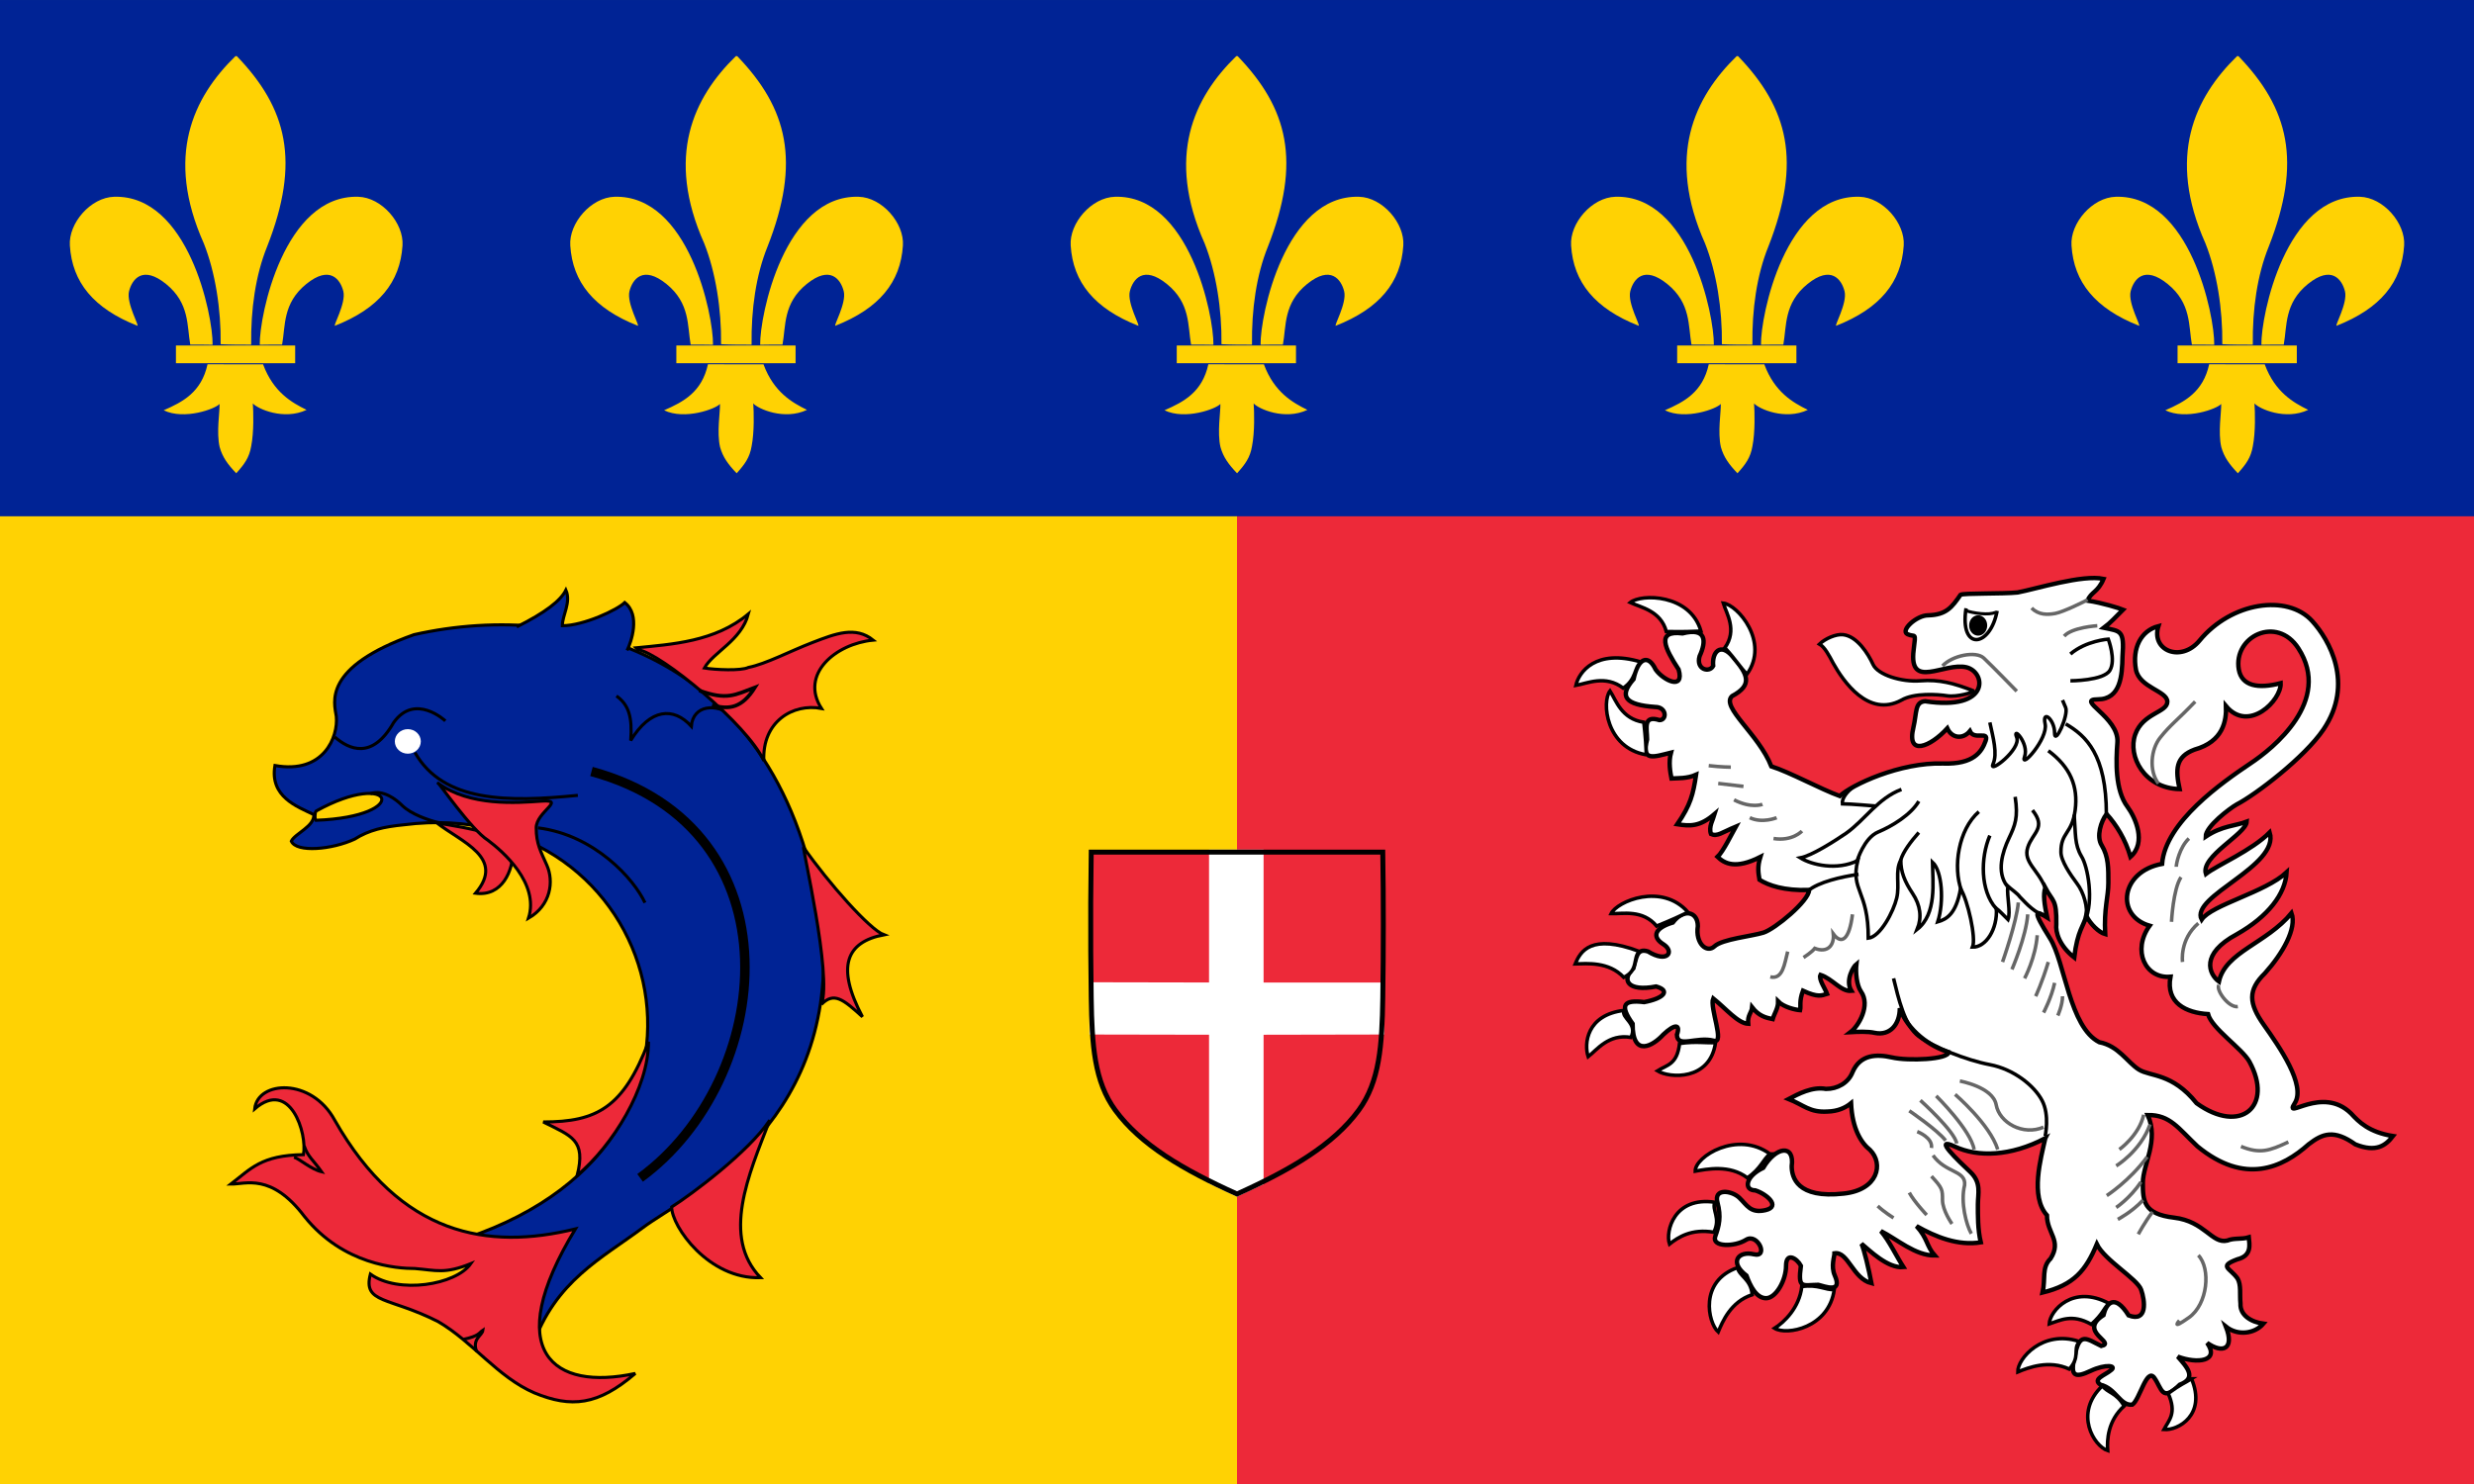<?xml version="1.0" encoding="UTF-8" standalone="no"?>
<!-- Created with Inkscape (http://www.inkscape.org/) -->

<svg
   xmlns:dc="http://purl.org/dc/elements/1.1/"
   xmlns:cc="http://creativecommons.org/ns#"
   xmlns:rdf="http://www.w3.org/1999/02/22-rdf-syntax-ns#"
   xmlns:svg="http://www.w3.org/2000/svg"
   xmlns="http://www.w3.org/2000/svg"
   xmlns:inkscape="http://www.inkscape.org/namespaces/inkscape"
   version="1.1"
   width="625"
   height="375"
   id="svg2"
   xml:space="preserve"><rect width="100%" height="100%" fill="#808080" stroke="none"/><defs
     id="defs6"><clipPath
       id="clipPath22"><path
         d="M 0,300 500,300 500,0 0,0 0,300 z"
         inkscape:connector-curvature="0"
         id="path24" /></clipPath></defs><g
     transform="matrix(1.25,0,0,-1.25,0,375)"
     id="g10"><path
       d="M 0,0 500,0 500,300 0,300 0,0 z"
       inkscape:connector-curvature="0"
       id="path12"
       style="fill:#ed2939;fill-opacity:1;fill-rule:nonzero;stroke:none" /><path
       d="M 0,0 250,0 250,300 0,300 0,0 z"
       inkscape:connector-curvature="0"
       id="path14"
       style="fill:#ffd203;fill-opacity:1;fill-rule:nonzero;stroke:none" /><path
       d="m 0,195.63 500,0 0,104.369 -500,0 0,-104.369 z"
       inkscape:connector-curvature="0"
       id="path16"
       style="fill:#002395;fill-opacity:1;fill-rule:nonzero;stroke:none" /><g
       id="g18"><g
         clip-path="url(#clipPath22)"
         id="g20"><g
           transform="translate(413.356,69.889)"
           id="g26"><path
             d="m 0,0 c -6.979,-3.653 -13.621,-3.871 -18.273,-1.68 -4.653,2.192 0.775,-2.922 3.101,-5.114 2.326,-2.192 1.551,-4.384 1.551,-6.575 0,-2.193 -0.041,-5.032 0.583,-7.669 -4.652,-0.731 -9.112,1.093 -12.989,3.284 2.283,-2.509 1.966,-3.976 3.685,-5.943 -3.928,-0.033 -7.635,3.3 -10.879,4.933 1.683,-1.964 3.103,-5.029 4.547,-7.275 -3.168,-0.324 -6.934,3.459 -8.472,4.715 0.496,-0.983 1.502,-5.246 2.015,-7.981 -3.789,0.934 -4.694,6.474 -7.47,6.053 0.009,-0.613 -0.77,-2.617 0.06,-4.49 1.639,-3.703 -2.087,-2.177 -3.318,-1.883 -3.254,-0.037 -4.166,-0.92 -3.535,3.856 -0.775,1.462 -2.997,2.902 -2.997,-0.022 0,-2.922 -2.047,-6.538 -4.037,-6.538 -1.99,0 -3.205,2.493 -3.965,4.565 -3.574,2.735 -1.623,5.047 1.479,4.316 3.101,-0.731 0.76,4.384 -1.566,2.923 -2.327,-1.461 -6.995,-1.493 -6.219,0.7 0.775,2.192 1.215,3.932 0.439,6.854 -0.775,2.923 2.854,2.426 4.405,0.965 1.55,-1.462 2.238,-3.239 5.339,-2.509 3.102,0.731 0.232,3.24 -2.094,3.985 -2.327,0 -2.095,2.791 1.598,4.55 2.575,4.364 6.38,4.843 5.764,0.332 0,-2.193 1.047,-6.592 10.488,-5.53 6.979,0.731 8.139,6.033 5.34,8.821 -1.743,1.378 -3.589,4.191 -3.836,9.449 -1.135,-0.928 -2.682,-1.638 -4.79,-1.69 -3.571,-0.215 -4.751,1.309 -7.819,2.533 1.911,1.001 4.75,2.552 7.535,2.047 2.295,-0.024 4.521,1.204 5.368,3.366 1.552,3.652 4.911,3.675 7.931,3.005 3.381,-0.79 11.495,-0.4 11.495,1.061 -3.722,1.104 -8.3,4.365 -9.868,8.891 -0.008,-3.375 -2.046,-5.6 -5.041,-4.996 -1.45,0.332 -3.571,0.22 -4.922,0.146 1.66,1.264 4.09,5.436 2.117,8.217 -0.905,1.31 -1.113,3.926 -0.931,5.533 -0.567,-0.451 -2.315,-3.252 -1.012,-5.4 -2.121,-0.193 -3.78,2.425 -6.243,3.224 -0.439,-0.844 1.003,-2.884 1.332,-3.832 -1.107,-0.343 -1.853,-0.76 -4.873,0.63 -0.802,-2.154 -0.388,-3.159 -0.577,-3.929 -0.956,0.067 -3.294,0.6 -4.444,1.768 0.025,-1.383 -0.766,-2.416 -1.096,-3.578 -1.515,0.301 -2.831,0.693 -4.156,2.381 -0.103,-1.092 -0.96,-1.576 -0.801,-3.323 -2.074,0.098 -4.451,3.032 -7.072,5.13 -0.76,-1.853 2.445,-9.28 0.119,-8.549 -3.557,0.896 -7.346,-1.575 -7.45,1.197 0.775,2.192 -0.423,2.238 -2.749,0.046 -2.063,-2.275 -6.236,-4.74 -6.203,2.192 -2.696,3.781 -1.799,4.881 2.342,4.368 3.876,0.731 5.443,2.297 2.414,3.156 -5.844,-1.129 -7.06,1.394 -4.597,3.683 0.616,2.042 0.616,4.136 2.942,3.405 3.996,-2.47 5.428,0 3.102,1.462 -2.326,1.461 -1.816,3.269 1.918,4.383 2.238,2.938 5.06,2.192 5.06,-0.73 -0.528,-3.502 1.815,-5.544 3.366,-4.082 1.55,1.461 7.57,2.041 9.896,2.771 2.326,0.731 9.225,6.425 9.225,8.617 -5.125,-0.176 -8.225,0.948 -10.023,2.067 -0.234,1.435 -0.46,2.546 0.173,4.613 -5.057,-2.558 -7.247,-1.32 -8.657,0.021 1.116,1.022 2.922,4.718 3.696,6.104 -2.83,-1.183 -3.754,-2.063 -5.016,-1.49 -0.529,1.445 0.41,2.905 0.746,4.051 -2.992,-2.581 -4.948,-2.483 -7.56,-2.077 2.698,3.94 3.199,6.007 3.802,10.008 -1.812,-0.81 -3.773,-0.678 -4.972,-0.752 -0.256,1.305 -0.621,3.301 -0.104,5.219 -3.655,-0.904 -5.972,-1.823 -4.828,2.689 0,2.192 -0.896,4.964 2.502,3.887 1.551,0 1.463,2.658 -0.864,2.658 -6.02,0.414 -7.45,2.109 -4.372,5.627 0.879,4.181 2.91,5.213 4.461,1.944 1.551,-2.192 5.867,-4.295 4.651,0 -2.797,4.294 -4.628,7.968 0.777,7.306 4.876,1.243 4.844,-1.597 3.453,-4.617 -0.775,-2.689 1.974,-3.42 2.749,-1.959 -0.28,2.787 1.486,4.814 3.949,1.876 3.078,-3.601 4.117,-5.71 -0.143,-7.985 -2.327,-2.192 5.427,-7.712 7.945,-14.198 3.75,-1.183 10.016,-4.624 13.838,-5.996 2.326,2.192 12.117,6.863 20.935,6.576 6.101,-0.196 7.754,2.364 8.53,4.556 0.775,2.192 -2.294,0.046 -3.174,1.989 -1.319,-1.621 -3.598,-1.56 -4.565,0.565 -3.429,-3.76 -8.279,-5.751 -6.851,0.181 0.709,3.024 0.258,5.145 2.375,5.295 13.2,-2.004 12.367,5.868 8.353,6.862 -4.482,1.064 -11.713,-4.668 -10.679,3.517 0.485,3.845 0.319,2.441 -1.231,3.172 -1.552,0.73 1.815,3.819 4.141,3.819 3.732,0.082 4.859,1.694 6.57,4.15 0.582,0.365 8.577,0.162 11.535,0.474 3.826,0.728 13.069,3.654 17.367,2.745 -1.17,-2.788 -2.499,-2.584 -3.233,-4.399 3.025,-0.448 6.474,-1.551 7.163,-1.831 -1.551,-1.529 -2.431,-2.578 -3.879,-3.663 3.367,-0.715 4.193,-0.397 3.774,-5.83 -0.069,-3.742 -0.336,-8.632 -4.989,-8.632 -4.652,0 4.259,-3.562 3.965,-8.624 -0.299,-3.95 -0.488,-9.754 2.046,-13.114 1.59,-2.167 3.87,-7.215 0.6,-10.093 -1.049,3.56 -2.868,6.47 -4.837,8.657 -1.133,-1.481 -2.115,-4.54 -0.982,-6.338 1.39,-2.287 1.342,-4.647 1.342,-7.569 0,-2.923 -0.91,-5.088 -0.64,-10.386 -1.292,0.364 -2.966,2.003 -3.83,3.71 -0.435,-1.947 -1.785,-2.932 -2.429,-8.427 -2.969,2.332 -3.82,5.084 -3.62,6.742 0.071,5.144 -0.684,4.435 -2.235,7.358 -0.438,-1.401 -0.208,-3.219 0.386,-6.016 -2.326,1.462 -3.118,1.685 0.564,-4.201 3.035,-4.756 3.923,-17.957 9.974,-21.01 3.877,-0.731 5.668,-4.068 7.994,-5.53 2.326,-1.46 6.722,-0.638 11.67,-6.808 8.907,-6.418 15.613,-0.607 10.664,8.421 -1.512,2.682 -7.578,6.674 -8.353,9.596 -4.382,0.27 -8.578,2.199 -7.594,7.555 -5.086,-0.445 -7.819,5.317 -4.213,10.312 -6.948,2.01 -5.892,10.974 2.518,12.503 0.672,8.49 12.182,16.488 17.835,20.293 4.573,3.03 16.607,12.644 9.712,23.28 -4.365,6.746 -13.19,2.394 -12.039,-4.285 0.59,-3.324 3.874,-3.948 8.458,-2.757 0.161,-3.46 -6.455,-10.115 -11.048,-4.632 0.104,-2.978 -0.551,-7.171 -6.363,-8.798 -3.877,-1.462 -3.853,-4.053 -3.013,-7.985 -7.147,0.173 -10.52,6.652 -8.97,11.036 1.551,4.383 6.491,4.436 6.491,6.628 0,2.192 -5.667,2.839 -6.348,6.508 -0.781,4.298 0.985,7.847 4.542,8.767 -1.543,-4.964 4.609,-7.415 8.321,-2.907 6.428,7.782 17.744,9.476 22.766,3.939 3.403,-3.75 8.553,-12.615 2.271,-21.919 C 52.398,76.994 42.532,69.469 38.67,67.48 c -1.406,-0.802 -6.235,-4.419 -6.261,-6.505 3.34,2.234 6.034,2.156 8.3,3.033 -0.14,-2.516 -9.374,-7.01 -8.247,-10.565 2.356,1.811 9.277,4.74 12.894,8.389 C 47.419,54.99 29.2,48.945 31.595,44.206 c 2.067,3.023 12.882,5.515 17.183,9.558 -0.273,-4.356 -3.685,-8.911 -10.096,-12.535 -7.379,-3.954 -5.62,-8.038 -3.588,-9.547 1.343,6.041 9.606,7.687 14.675,13.841 1.11,-3.127 -1.823,-8.195 -5.38,-12.164 -3.47,-3.39 -3.31,-6.064 -0.208,-10.447 3.101,-4.385 8.561,-12.172 6.235,-15.825 -2.326,-3.653 5.523,3.729 11.406,-2.094 1.535,-1.669 3.6,-3.766 8.449,-4.544 -1.45,-1.881 -3.365,-3.385 -7.61,-1.678 -4.356,3.082 -6.618,2.176 -9.439,0.015 C 47.938,-5.944 40.345,-9.508 30.751,-1.629 26.874,2.025 25.237,4.758 20.703,4.699 23.029,-0.416 19.72,-5.334 19.72,-8.986 c 0,-3.655 0.104,-6.328 6.307,-7.059 6.203,-0.73 7.65,-5.363 10.751,-4.632 1.404,0.579 2.858,0.198 4.351,0.658 0.139,-1.471 0.656,-3.713 -2.299,-4.444 -3.877,-1.461 -1.517,-1.699 0.034,-3.891 0.762,-1.314 0.398,-3.148 0.587,-5.062 -0.128,-2.35 2.15,-3.734 4.625,-4.066 -1.73,-2.026 -5.16,-2.52 -7.566,-0.596 1.784,-4.604 -0.699,-5.482 -3.801,-3.29 2.615,-3.775 -2.057,-4.235 -5.934,-2.773 1.84,-2.103 3.959,-4.315 0.403,-5.678 -3.646,-3.601 -3.581,-0.814 -5.132,1.378 -1.551,2.192 -2.965,-4.459 -4.46,-5.409 -2.463,-0.285 -3.294,3.285 -6.396,4.016 -1.782,1.145 0.952,1.973 2.046,2.922 1.359,0.949 -0.983,1.348 -4.085,-0.113 -3.101,-1.461 -4.236,-1.182 -3.197,2.983 0.952,4.994 2.334,3.533 5.363,2.057 3.119,0.678 -4.851,2.839 0.439,6.231 0.535,2.285 2.2,4.562 5.088,-0.054 3.877,-1.462 3.3,3.011 2.524,5.203 -0.775,2.192 -7.37,5.943 -8.953,9.197 -2.208,-5.285 -4.598,-8.238 -10.962,-9.779 0.64,2.806 -0.252,5.027 1.613,6.861 2.327,3.654 -0.731,5.11 -0.731,8.763 -3.431,3.819 -1.231,11.501 -0.336,15.561 L 0,0 z"
             inkscape:connector-curvature="0"
             id="path28"
             style="fill:#ffffff;fill-opacity:1;fill-rule:nonzero;stroke:none" /></g><g
           transform="translate(413.356,69.889)"
           id="g30"><path
             d="m 0,0 c -6.979,-3.653 -13.621,-3.871 -18.273,-1.68 -4.653,2.192 0.775,-2.922 3.101,-5.114 2.326,-2.192 1.551,-4.384 1.551,-6.575 0,-2.193 -0.041,-5.032 0.583,-7.669 -4.652,-0.731 -9.112,1.093 -12.989,3.284 2.283,-2.509 1.966,-3.976 3.685,-5.943 -3.928,-0.033 -7.635,3.3 -10.879,4.933 1.683,-1.964 3.103,-5.029 4.547,-7.275 -3.168,-0.324 -6.934,3.459 -8.472,4.715 0.496,-0.983 1.502,-5.246 2.015,-7.981 -3.789,0.934 -4.694,6.474 -7.47,6.053 0.009,-0.613 -0.77,-2.617 0.06,-4.49 1.639,-3.703 -2.087,-2.177 -3.318,-1.883 -3.254,-0.037 -4.166,-0.92 -3.535,3.856 -0.775,1.462 -2.997,2.902 -2.997,-0.022 0,-2.922 -2.047,-6.538 -4.037,-6.538 -1.99,0 -3.205,2.493 -3.965,4.565 -3.574,2.735 -1.623,5.047 1.479,4.316 3.101,-0.731 0.76,4.384 -1.566,2.923 -2.327,-1.461 -6.995,-1.493 -6.219,0.7 0.775,2.192 1.215,3.932 0.439,6.854 -0.775,2.923 2.854,2.426 4.405,0.965 1.55,-1.462 2.238,-3.239 5.339,-2.509 3.102,0.731 0.232,3.24 -2.094,3.985 -2.327,0 -2.095,2.791 1.598,4.55 2.575,4.364 6.38,4.843 5.764,0.332 0,-2.193 1.047,-6.592 10.488,-5.53 6.979,0.731 8.139,6.033 5.34,8.821 -1.743,1.378 -3.589,4.191 -3.836,9.449 -1.135,-0.928 -2.682,-1.638 -4.79,-1.69 -3.571,-0.215 -4.751,1.309 -7.819,2.533 1.911,1.001 4.75,2.552 7.535,2.047 2.295,-0.024 4.521,1.204 5.368,3.366 1.552,3.652 4.911,3.675 7.931,3.005 3.381,-0.79 11.495,-0.4 11.495,1.061 -3.722,1.104 -8.3,4.365 -9.868,8.891 -0.008,-3.375 -2.046,-5.6 -5.041,-4.996 -1.45,0.332 -3.571,0.22 -4.922,0.146 1.66,1.264 4.09,5.436 2.117,8.217 -0.905,1.31 -1.113,3.926 -0.931,5.533 -0.567,-0.451 -2.315,-3.252 -1.012,-5.4 -2.121,-0.193 -3.78,2.425 -6.243,3.224 -0.439,-0.844 1.003,-2.884 1.332,-3.832 -1.107,-0.343 -1.853,-0.76 -4.873,0.63 -0.802,-2.154 -0.388,-3.159 -0.577,-3.929 -0.956,0.067 -3.294,0.6 -4.444,1.768 0.025,-1.383 -0.766,-2.416 -1.096,-3.578 -1.515,0.301 -2.831,0.693 -4.156,2.381 -0.103,-1.092 -0.96,-1.576 -0.801,-3.323 -2.074,0.098 -4.451,3.032 -7.072,5.13 -0.76,-1.853 2.445,-9.28 0.119,-8.549 -3.557,0.896 -7.346,-1.575 -7.45,1.197 0.775,2.192 -0.423,2.238 -2.749,0.046 -2.063,-2.275 -6.236,-4.74 -6.203,2.192 -2.696,3.781 -1.799,4.881 2.342,4.368 3.876,0.731 5.443,2.297 2.414,3.156 -5.844,-1.129 -7.06,1.394 -4.597,3.683 0.616,2.042 0.616,4.136 2.942,3.405 3.996,-2.47 5.428,0 3.102,1.462 -2.326,1.461 -1.816,3.269 1.918,4.383 2.238,2.938 5.06,2.192 5.06,-0.73 -0.528,-3.502 1.815,-5.544 3.366,-4.082 1.55,1.461 7.57,2.041 9.896,2.771 2.326,0.731 9.225,6.425 9.225,8.617 -5.125,-0.176 -8.225,0.948 -10.023,2.067 -0.234,1.435 -0.46,2.546 0.173,4.613 -5.057,-2.558 -7.247,-1.32 -8.657,0.021 1.116,1.022 2.922,4.718 3.696,6.104 -2.83,-1.183 -3.754,-2.063 -5.016,-1.49 -0.529,1.445 0.41,2.905 0.746,4.051 -2.992,-2.581 -4.948,-2.483 -7.56,-2.077 2.698,3.94 3.199,6.007 3.802,10.008 -1.812,-0.81 -3.773,-0.678 -4.972,-0.752 -0.256,1.305 -0.621,3.301 -0.104,5.219 -3.655,-0.904 -5.972,-1.823 -4.828,2.689 0,2.192 -0.896,4.964 2.502,3.887 1.551,0 1.463,2.658 -0.864,2.658 -6.02,0.414 -7.45,2.109 -4.372,5.627 0.879,4.181 2.91,5.213 4.461,1.944 1.551,-2.192 5.867,-4.295 4.651,0 -2.797,4.294 -4.628,7.968 0.777,7.306 4.876,1.243 4.844,-1.597 3.453,-4.617 -0.775,-2.689 1.974,-3.42 2.749,-1.959 -0.28,2.787 1.486,4.814 3.949,1.876 3.078,-3.601 4.117,-5.71 -0.143,-7.985 -2.327,-2.192 5.427,-7.712 7.945,-14.198 3.75,-1.183 10.016,-4.624 13.838,-5.996 2.326,2.192 12.117,6.863 20.935,6.576 6.101,-0.196 7.754,2.364 8.53,4.556 0.775,2.192 -2.294,0.046 -3.174,1.989 -1.319,-1.621 -3.598,-1.56 -4.565,0.565 -3.429,-3.76 -8.279,-5.751 -6.851,0.181 0.709,3.024 0.258,5.145 2.375,5.295 13.2,-2.004 12.367,5.868 8.353,6.862 -4.482,1.064 -11.713,-4.668 -10.679,3.517 0.485,3.845 0.319,2.441 -1.231,3.172 -1.552,0.73 1.815,3.819 4.141,3.819 3.732,0.082 4.859,1.694 6.57,4.15 0.582,0.365 8.577,0.162 11.535,0.474 3.826,0.728 13.069,3.654 17.367,2.745 -1.17,-2.788 -2.499,-2.584 -3.233,-4.399 3.025,-0.448 6.474,-1.551 7.163,-1.831 -1.551,-1.529 -2.431,-2.578 -3.879,-3.663 3.367,-0.715 4.193,-0.397 3.774,-5.83 -0.069,-3.742 -0.336,-8.632 -4.989,-8.632 -4.652,0 4.259,-3.562 3.965,-8.624 -0.299,-3.95 -0.488,-9.754 2.046,-13.114 1.59,-2.167 3.87,-7.215 0.6,-10.093 -1.049,3.56 -2.868,6.47 -4.837,8.657 -1.133,-1.481 -2.115,-4.54 -0.982,-6.338 1.39,-2.287 1.342,-4.647 1.342,-7.569 0,-2.923 -0.91,-5.088 -0.64,-10.386 -1.292,0.364 -2.966,2.003 -3.83,3.71 -0.435,-1.947 -1.785,-2.932 -2.429,-8.427 -2.969,2.332 -3.82,5.084 -3.62,6.742 0.071,5.144 -0.684,4.435 -2.235,7.358 -0.438,-1.401 -0.208,-3.219 0.386,-6.016 -2.326,1.462 -3.118,1.685 0.564,-4.201 3.035,-4.756 3.923,-17.957 9.974,-21.01 3.877,-0.731 5.668,-4.068 7.994,-5.53 2.326,-1.46 6.722,-0.638 11.67,-6.808 8.907,-6.418 15.613,-0.607 10.664,8.421 -1.512,2.682 -7.578,6.674 -8.353,9.596 -4.382,0.27 -8.578,2.199 -7.594,7.555 -5.086,-0.445 -7.819,5.317 -4.213,10.312 -6.948,2.01 -5.892,10.974 2.518,12.503 0.672,8.49 12.182,16.488 17.835,20.293 4.573,3.03 16.607,12.644 9.712,23.28 -4.365,6.746 -13.19,2.394 -12.039,-4.285 0.59,-3.324 3.874,-3.948 8.458,-2.757 0.161,-3.46 -6.455,-10.115 -11.048,-4.632 0.104,-2.978 -0.551,-7.171 -6.363,-8.798 -3.877,-1.462 -3.853,-4.053 -3.013,-7.985 -7.147,0.173 -10.52,6.652 -8.97,11.036 1.551,4.383 6.491,4.436 6.491,6.628 0,2.192 -5.667,2.839 -6.348,6.508 -0.781,4.298 0.985,7.847 4.542,8.767 -1.543,-4.964 4.609,-7.415 8.321,-2.907 6.428,7.782 17.744,9.476 22.766,3.939 3.403,-3.75 8.553,-12.615 2.271,-21.919 C 52.398,76.994 42.532,69.469 38.67,67.48 c -1.406,-0.802 -6.235,-4.419 -6.261,-6.505 3.34,2.234 6.034,2.156 8.3,3.033 -0.14,-2.516 -9.374,-7.01 -8.247,-10.565 2.356,1.811 9.277,4.74 12.894,8.389 C 47.419,54.99 29.2,48.945 31.595,44.206 c 2.067,3.023 12.882,5.515 17.183,9.558 -0.273,-4.356 -3.685,-8.911 -10.096,-12.535 -7.379,-3.954 -5.62,-8.038 -3.588,-9.547 1.343,6.041 9.606,7.687 14.675,13.841 1.11,-3.127 -1.823,-8.195 -5.38,-12.164 -3.47,-3.39 -3.31,-6.064 -0.208,-10.447 3.101,-4.385 8.561,-12.172 6.235,-15.825 -2.326,-3.653 5.523,3.729 11.406,-2.094 1.535,-1.669 3.6,-3.766 8.449,-4.544 -1.45,-1.881 -3.365,-3.385 -7.61,-1.678 -4.356,3.082 -6.618,2.176 -9.439,0.015 C 47.938,-5.944 40.345,-9.508 30.751,-1.629 26.874,2.025 25.237,4.758 20.703,4.699 23.029,-0.416 19.72,-5.334 19.72,-8.986 c 0,-3.655 0.104,-6.328 6.307,-7.059 6.203,-0.73 7.65,-5.363 10.751,-4.632 1.404,0.579 2.858,0.198 4.351,0.658 0.139,-1.471 0.656,-3.713 -2.299,-4.444 -3.877,-1.461 -1.517,-1.699 0.034,-3.891 0.762,-1.314 0.398,-3.148 0.587,-5.062 -0.128,-2.35 2.15,-3.734 4.625,-4.066 -1.73,-2.026 -5.16,-2.52 -7.566,-0.596 1.784,-4.604 -0.699,-5.482 -3.801,-3.29 2.615,-3.775 -2.057,-4.235 -5.934,-2.773 1.84,-2.103 3.959,-4.315 0.403,-5.678 -3.646,-3.601 -3.581,-0.814 -5.132,1.378 -1.551,2.192 -2.965,-4.459 -4.46,-5.409 -2.463,-0.285 -3.294,3.285 -6.396,4.016 -1.782,1.145 0.952,1.973 2.046,2.922 1.359,0.949 -0.983,1.348 -4.085,-0.113 -3.101,-1.461 -4.236,-1.182 -3.197,2.983 0.952,4.994 2.334,3.533 5.363,2.057 3.119,0.678 -4.851,2.839 0.439,6.231 0.535,2.285 2.2,4.562 5.088,-0.054 3.877,-1.462 3.3,3.011 2.524,5.203 -0.775,2.192 -7.37,5.943 -8.953,9.197 -2.208,-5.285 -4.598,-8.238 -10.962,-9.779 0.64,2.806 -0.252,5.027 1.613,6.861 2.327,3.654 -0.731,5.11 -0.731,8.763 -3.431,3.819 -1.231,11.501 -0.336,15.561 L 0,0 z"
             inkscape:connector-curvature="0"
             id="path32"
             style="fill:none;stroke:#000000;stroke-width:0.892;stroke-linecap:butt;stroke-linejoin:miter;stroke-miterlimit:4;stroke-opacity:1;stroke-dasharray:none" /></g><g
           transform="translate(433.248,74.638)"
           id="g34"><path
             d="M 0,0 C -0.957,-4.21 -4.922,-7.005 -4.922,-7.005"
             inkscape:connector-curvature="0"
             id="path36"
             style="fill:none;stroke:#666666;stroke-width:0.714;stroke-linecap:butt;stroke-linejoin:miter;stroke-miterlimit:4;stroke-opacity:1;stroke-dasharray:none" /></g><g
           transform="translate(443.647,158.163)"
           id="g38"><path
             d="m 0,0 c -3.482,-3.649 -5.01,-4.695 -7.022,-7.218 -1.932,-2.357 -2.365,-6.751 -0.403,-9.339"
             inkscape:connector-curvature="0"
             id="path40"
             style="fill:none;stroke:#666666;stroke-width:0.714;stroke-linecap:butt;stroke-linejoin:miter;stroke-miterlimit:4;stroke-opacity:1;stroke-dasharray:none" /></g><g
           transform="translate(442.382,130.488)"
           id="g42"><path
             d="M 0,0 C -1.915,-1.805 -2.554,-5.113 -2.554,-5.715"
             inkscape:connector-curvature="0"
             id="path44"
             style="fill:none;stroke:#666666;stroke-width:0.714;stroke-linecap:butt;stroke-linejoin:miter;stroke-miterlimit:4;stroke-opacity:1;stroke-dasharray:none" /></g><g
           transform="translate(440.783,122.67)"
           id="g46"><path
             d="M 0,0 C -1.597,-2.406 -1.915,-9.023 -1.915,-9.023"
             inkscape:connector-curvature="0"
             id="path48"
             style="fill:none;stroke:#666666;stroke-width:0.714;stroke-linecap:butt;stroke-linejoin:miter;stroke-miterlimit:4;stroke-opacity:1;stroke-dasharray:none" /></g><g
           transform="translate(444.286,113.352)"
           id="g50"><path
             d="M 0,0 C -3.83,-3.308 -3.192,-7.819 -3.192,-7.819"
             inkscape:connector-curvature="0"
             id="path52"
             style="fill:none;stroke:#666666;stroke-width:0.714;stroke-linecap:butt;stroke-linejoin:miter;stroke-miterlimit:4;stroke-opacity:1;stroke-dasharray:none" /></g><g
           transform="translate(448.442,100.855)"
           id="g54"><path
             d="M 0,0 C -0.648,-0.929 1.919,-4.604 3.831,-4.347"
             inkscape:connector-curvature="0"
             id="path56"
             style="fill:none;stroke:#666666;stroke-width:0.714;stroke-linecap:butt;stroke-linejoin:miter;stroke-miterlimit:4;stroke-opacity:1;stroke-dasharray:none" /></g><g
           transform="translate(462.483,69.139)"
           id="g58"><path
             d="M 0,0 C -3.831,-1.805 -5.753,-2.445 -9.576,-0.902"
             inkscape:connector-curvature="0"
             id="path60"
             style="fill:none;stroke:#666666;stroke-width:0.714;stroke-linecap:butt;stroke-linejoin:miter;stroke-miterlimit:4;stroke-opacity:1;stroke-dasharray:none" /></g><g
           transform="translate(444.286,46.24)"
           id="g62"><path
             d="m 0,0 c 2.554,-2.707 1.922,-9.889 -1.908,-12.596 -3.83,-2.707 -1.915,-0.601 -1.915,-0.601"
             inkscape:connector-curvature="0"
             id="path64"
             style="fill:none;stroke:#666666;stroke-width:0.714;stroke-linecap:butt;stroke-linejoin:miter;stroke-miterlimit:4;stroke-opacity:1;stroke-dasharray:none" /></g><g
           transform="translate(434.527,72.693)"
           id="g66"><path
             d="M 0,0 C -1.915,-5.414 -6.838,-8.378 -6.838,-8.378"
             inkscape:connector-curvature="0"
             id="path68"
             style="fill:none;stroke:#666666;stroke-width:0.714;stroke-linecap:butt;stroke-linejoin:miter;stroke-miterlimit:4;stroke-opacity:1;stroke-dasharray:none" /></g><g
           transform="translate(433.943,66.125)"
           id="g70"><path
             d="M 0,0 C -3.511,-4.812 -8.161,-7.819 -8.161,-7.819"
             inkscape:connector-curvature="0"
             id="path72"
             style="fill:none;stroke:#666666;stroke-width:0.714;stroke-linecap:butt;stroke-linejoin:miter;stroke-miterlimit:4;stroke-opacity:1;stroke-dasharray:none" /></g><g
           transform="translate(432.706,61.057)"
           id="g74"><path
             d="M 0,0 C -2.234,-3.309 -5.015,-5.156 -5.015,-5.156"
             inkscape:connector-curvature="0"
             id="path76"
             style="fill:none;stroke:#666666;stroke-width:0.714;stroke-linecap:butt;stroke-linejoin:miter;stroke-miterlimit:4;stroke-opacity:1;stroke-dasharray:none" /></g><g
           transform="translate(433.123,57.404)"
           id="g78"><path
             d="M 0,0 C -2.234,-2.405 -5.107,-3.909 -5.107,-3.909"
             inkscape:connector-curvature="0"
             id="path80"
             style="fill:none;stroke:#666666;stroke-width:0.714;stroke-linecap:butt;stroke-linejoin:miter;stroke-miterlimit:4;stroke-opacity:1;stroke-dasharray:none" /></g><g
           transform="translate(435.027,55.003)"
           id="g82"><path
             d="M 0,0 C -1.596,-2.106 -2.872,-4.512 -2.872,-4.512"
             inkscape:connector-curvature="0"
             id="path84"
             style="fill:none;stroke:#666666;stroke-width:0.714;stroke-linecap:butt;stroke-linejoin:miter;stroke-miterlimit:4;stroke-opacity:1;stroke-dasharray:none" /></g><g
           transform="translate(390.668,66.432)"
           id="g86"><path
             d="M 0,0 C 2.554,-3.609 6.703,-3.008 6.384,-6.016 5.507,-9.513 6.743,-14.1 7.741,-15.828"
             inkscape:connector-curvature="0"
             id="path88"
             style="fill:none;stroke:#666666;stroke-width:0.714;stroke-linecap:butt;stroke-linejoin:miter;stroke-miterlimit:4;stroke-opacity:1;stroke-dasharray:none" /></g><g
           transform="translate(390.349,62.209)"
           id="g90"><path
             d="m 0,0 c 2.234,-2.406 2.234,-2.707 2.234,-4.812 0,-2.105 1.915,-4.812 1.915,-4.812"
             inkscape:connector-curvature="0"
             id="path92"
             style="fill:none;stroke:#666666;stroke-width:0.714;stroke-linecap:butt;stroke-linejoin:miter;stroke-miterlimit:4;stroke-opacity:1;stroke-dasharray:none" /></g><g
           transform="translate(385.872,58.904)"
           id="g94"><path
             d="M 0,0 C 0.958,-1.805 3.511,-4.512 3.511,-4.512"
             inkscape:connector-curvature="0"
             id="path96"
             style="fill:none;stroke:#666666;stroke-width:0.714;stroke-linecap:butt;stroke-linejoin:miter;stroke-miterlimit:4;stroke-opacity:1;stroke-dasharray:none" /></g><g
           transform="translate(379.492,56.197)"
           id="g98"><path
             d="M 0,0 C 1.275,-1.203 3.191,-2.406 3.191,-2.406"
             inkscape:connector-curvature="0"
             id="path100"
             style="fill:none;stroke:#666666;stroke-width:0.714;stroke-linecap:butt;stroke-linejoin:miter;stroke-miterlimit:4;stroke-opacity:1;stroke-dasharray:none" /></g><g
           transform="translate(392.587,165.379)"
           id="g102"><path
             d="m 0,0 c 1.915,2.105 6.745,3.094 8.342,1.591 1.596,-1.504 6.66,-6.704 6.66,-6.704"
             inkscape:connector-curvature="0"
             id="path104"
             style="fill:none;stroke:#666666;stroke-width:0.714;stroke-linecap:butt;stroke-linejoin:miter;stroke-miterlimit:4;stroke-opacity:1;stroke-dasharray:none" /></g><g
           transform="translate(407.906,117.56)"
           id="g106"><path
             d="M 0,0 C -0.319,-3.909 -3.192,-12.03 -3.192,-12.03"
             inkscape:connector-curvature="0"
             id="path108"
             style="fill:none;stroke:#666666;stroke-width:0.714;stroke-linecap:butt;stroke-linejoin:miter;stroke-miterlimit:4;stroke-opacity:1;stroke-dasharray:none" /></g><g
           transform="translate(409.81,115.157)"
           id="g110"><path
             d="M 0,0 C -0.319,-4.511 -3.192,-11.128 -3.192,-11.128"
             inkscape:connector-curvature="0"
             id="path112"
             style="fill:none;stroke:#666666;stroke-width:0.714;stroke-linecap:butt;stroke-linejoin:miter;stroke-miterlimit:4;stroke-opacity:1;stroke-dasharray:none" /></g><g
           transform="translate(411.728,110.936)"
           id="g114"><path
             d="M 0,0 C -0.318,-4.512 -2.554,-8.723 -2.554,-8.723"
             inkscape:connector-curvature="0"
             id="path116"
             style="fill:none;stroke:#666666;stroke-width:0.714;stroke-linecap:butt;stroke-linejoin:miter;stroke-miterlimit:4;stroke-opacity:1;stroke-dasharray:none" /></g><g
           transform="translate(413.967,105.52)"
           id="g118"><path
             d="M 0,0 C -1.276,-4.211 -2.554,-6.918 -2.554,-6.918"
             inkscape:connector-curvature="0"
             id="path120"
             style="fill:none;stroke:#666666;stroke-width:0.714;stroke-linecap:butt;stroke-linejoin:miter;stroke-miterlimit:4;stroke-opacity:1;stroke-dasharray:none" /></g><g
           transform="translate(415.246,101.312)"
           id="g122"><path
             d="M 0,0 C -0.639,-3.008 -2.234,-6.015 -2.234,-6.015"
             inkscape:connector-curvature="0"
             id="path124"
             style="fill:none;stroke:#666666;stroke-width:0.714;stroke-linecap:butt;stroke-linejoin:miter;stroke-miterlimit:4;stroke-opacity:1;stroke-dasharray:none" /></g><g
           transform="translate(416.845,98.606)"
           id="g126"><path
             d="M 0,0 C 0,-1.805 -0.958,-3.91 -0.958,-3.91"
             inkscape:connector-curvature="0"
             id="path128"
             style="fill:none;stroke:#666666;stroke-width:0.714;stroke-linecap:butt;stroke-linejoin:miter;stroke-miterlimit:4;stroke-opacity:1;stroke-dasharray:none" /></g><g
           transform="translate(374.39,115.157)"
           id="g130"><path
             d="m 0,0 c -0.638,-5.112 -2.192,-6.219 -3.876,-3.95 0.227,-2.362 -1.192,-3.906 -3.742,-2.924 -0.639,-0.818 -2.278,-1.848 -2.278,-1.848"
             inkscape:connector-curvature="0"
             id="path132"
             style="fill:none;stroke:#666666;stroke-width:0.714;stroke-linecap:butt;stroke-linejoin:miter;stroke-miterlimit:4;stroke-opacity:1;stroke-dasharray:none" /></g><g
           transform="translate(361.295,107.631)"
           id="g134"><path
             d="M 0,0 C -0.639,-2.406 -0.958,-5.715 -3.512,-5.113"
             inkscape:connector-curvature="0"
             id="path136"
             style="fill:none;stroke:#666666;stroke-width:0.714;stroke-linecap:butt;stroke-linejoin:miter;stroke-miterlimit:4;stroke-opacity:1;stroke-dasharray:none" /></g><g
           transform="translate(345.336,145.221)"
           id="g138"><path
             d="M 0,0 C 2.553,-0.301 4.469,-0.301 4.469,-0.301"
             inkscape:connector-curvature="0"
             id="path140"
             style="fill:none;stroke:#666666;stroke-width:0.714;stroke-linecap:butt;stroke-linejoin:miter;stroke-miterlimit:4;stroke-opacity:1;stroke-dasharray:none" /></g><g
           transform="translate(347.254,141.625)"
           id="g142"><path
             d="M 0,0 5.107,-0.602"
             inkscape:connector-curvature="0"
             id="path144"
             style="fill:none;stroke:#666666;stroke-width:0.714;stroke-linecap:butt;stroke-linejoin:miter;stroke-miterlimit:4;stroke-opacity:1;stroke-dasharray:none" /></g><g
           transform="translate(350.451,138.306)"
           id="g146"><path
             d="M 0,0 C 3.512,-1.805 5.746,-0.902 5.746,-0.902"
             inkscape:connector-curvature="0"
             id="path148"
             style="fill:none;stroke:#666666;stroke-width:0.714;stroke-linecap:butt;stroke-linejoin:miter;stroke-miterlimit:4;stroke-opacity:1;stroke-dasharray:none" /></g><g
           transform="translate(353.635,134.695)"
           id="g150"><path
             d="M 0,0 C 2.554,-1.203 5.427,0 5.427,0"
             inkscape:connector-curvature="0"
             id="path152"
             style="fill:none;stroke:#666666;stroke-width:0.714;stroke-linecap:butt;stroke-linejoin:miter;stroke-miterlimit:4;stroke-opacity:1;stroke-dasharray:none" /></g><g
           transform="translate(358.431,130.488)"
           id="g154"><path
             d="M 0,0 C 3.831,-0.602 5.745,1.503 5.745,1.503"
             inkscape:connector-curvature="0"
             id="path156"
             style="fill:none;stroke:#666666;stroke-width:0.714;stroke-linecap:butt;stroke-linejoin:miter;stroke-miterlimit:4;stroke-opacity:1;stroke-dasharray:none" /></g><g
           transform="translate(403.75,67.625)"
           id="g158"><path
             d="M 0,0 C -1.597,5.113 -8.619,11.129 -8.619,11.129"
             inkscape:connector-curvature="0"
             id="path160"
             style="fill:none;stroke:#666666;stroke-width:0.714;stroke-linecap:butt;stroke-linejoin:miter;stroke-miterlimit:4;stroke-opacity:1;stroke-dasharray:none" /></g><g
           transform="translate(398.968,67.625)"
           id="g162"><path
             d="M 0,0 C -0.639,3.91 -7.661,10.828 -7.661,10.828"
             inkscape:connector-curvature="0"
             id="path164"
             style="fill:none;stroke:#666666;stroke-width:0.714;stroke-linecap:butt;stroke-linejoin:miter;stroke-miterlimit:4;stroke-opacity:1;stroke-dasharray:none" /></g><g
           transform="translate(395.45,68.833)"
           id="g166"><path
             d="M 0,0 C -0.319,2.406 -7.341,8.723 -7.341,8.723"
             inkscape:connector-curvature="0"
             id="path168"
             style="fill:none;stroke:#666666;stroke-width:0.714;stroke-linecap:butt;stroke-linejoin:miter;stroke-miterlimit:4;stroke-opacity:1;stroke-dasharray:none" /></g><g
           transform="translate(393.213,69.43)"
           id="g170"><path
             d="M 0,0 C -1.597,2.105 -7.342,6.016 -7.342,6.016"
             inkscape:connector-curvature="0"
             id="path172"
             style="fill:none;stroke:#666666;stroke-width:0.714;stroke-linecap:butt;stroke-linejoin:miter;stroke-miterlimit:4;stroke-opacity:1;stroke-dasharray:none" /></g><g
           transform="translate(390.349,67.931)"
           id="g174"><path
             d="M 0,0 C 0.319,2.105 -2.873,3.309 -2.873,3.309"
             inkscape:connector-curvature="0"
             id="path176"
             style="fill:none;stroke:#666666;stroke-width:0.714;stroke-linecap:butt;stroke-linejoin:miter;stroke-miterlimit:4;stroke-opacity:1;stroke-dasharray:none" /></g><g
           transform="translate(413.008,72.139)"
           id="g178"><path
             d="m 0,0 c -4.149,-1.805 -8.938,0.902 -9.576,4.512 -0.638,3.608 -7.341,4.811 -7.341,4.811"
             inkscape:connector-curvature="0"
             id="path180"
             style="fill:none;stroke:#666666;stroke-width:0.714;stroke-linecap:butt;stroke-linejoin:miter;stroke-miterlimit:4;stroke-opacity:1;stroke-dasharray:none" /></g><g
           transform="translate(410.589,177.076)"
           id="g182"><path
             d="M 0,0 C 1.437,-1.417 3.183,-1.375 4.786,-1.088 6.391,-0.8 10.785,1.36 11.328,1.686"
             inkscape:connector-curvature="0"
             id="path184"
             style="fill:none;stroke:#666666;stroke-width:0.714;stroke-linecap:butt;stroke-linejoin:miter;stroke-miterlimit:4;stroke-opacity:1;stroke-dasharray:none" /></g><g
           transform="translate(417.164,171.395)"
           id="g186"><path
             d="M 0,0 C 1.597,1.804 6.703,2.105 6.703,2.105"
             inkscape:connector-curvature="0"
             id="path188"
             style="fill:none;stroke:#666666;stroke-width:0.714;stroke-linecap:butt;stroke-linejoin:miter;stroke-miterlimit:4;stroke-opacity:1;stroke-dasharray:none" /></g><g
           transform="translate(398.787,160.357)"
           id="g190"><path
             d="m 0,0 c -3.831,1.503 -6.838,2.319 -10.668,2.018 -3.831,-0.301 -8.619,1.203 -9.576,3.309 -0.958,2.105 -3.193,5.714 -6.065,6.015 -1.437,0.15 -3.584,-0.79 -4.753,-1.904 1.048,-0.596 1.96,-2.344 2.757,-3.848 2.019,-3.622 7.103,-11.091 13.806,-7.482 2.554,1.504 7.342,1.174 9.257,0.873 C -3.327,-1.32 0.319,-0.301 0,0"
             inkscape:connector-curvature="0"
             id="path192"
             style="fill:#ffffff;fill-opacity:1;fill-rule:nonzero;stroke:none" /></g><g
           transform="translate(398.787,160.357)"
           id="g194"><path
             d="m 0,0 c -3.831,1.503 -6.838,2.319 -10.668,2.018 -3.831,-0.301 -8.619,1.203 -9.576,3.309 -0.958,2.105 -3.193,5.714 -6.065,6.015 -1.437,0.15 -3.584,-0.79 -4.753,-1.904 1.048,-0.596 1.96,-2.344 2.757,-3.848 2.019,-3.622 7.103,-11.091 13.806,-7.482 2.554,1.504 7.342,1.174 9.257,0.873 C -3.327,-1.32 0.319,-0.301 0,0 z"
             inkscape:connector-curvature="0"
             id="path196"
             style="fill:none;stroke:#000000;stroke-width:0.714;stroke-linecap:butt;stroke-linejoin:miter;stroke-miterlimit:4;stroke-opacity:1;stroke-dasharray:none" /></g><g
           transform="translate(353.065,163.703)"
           id="g198"><path
             d="M 0,0 C 4.63,6.503 -1.912,14.065 -4.785,14.365 -4.146,12.26 -1.912,8.952 -4.466,5.342 -2.231,2.936 -1.276,1.24 0,0.038 L 0,0 z"
             inkscape:connector-curvature="0"
             id="path200"
             style="fill:#ffffff;fill-opacity:1;fill-rule:nonzero;stroke:none" /></g><g
           transform="translate(353.065,163.703)"
           id="g202"><path
             d="M 0,0 C 4.63,6.503 -1.912,14.065 -4.785,14.365 -4.146,12.26 -1.912,8.952 -4.466,5.342 -2.231,2.936 -1.276,1.24 0,0.038 L 0,0 0,0 z"
             inkscape:connector-curvature="0"
             id="path204"
             style="fill:none;stroke:#000000;stroke-width:0.714;stroke-linecap:butt;stroke-linejoin:miter;stroke-miterlimit:4;stroke-opacity:1;stroke-dasharray:none" /></g><g
           transform="translate(343.765,172.416)"
           id="g206"><path
             d="M 0,0 C -2.17,7.572 -12.111,7.575 -14.285,5.779 -12.204,4.803 -8.105,4.126 -7,-0.085 -3.608,-0.153 -1.804,-0.077 0,0"
             inkscape:connector-curvature="0"
             id="path208"
             style="fill:#ffffff;fill-opacity:1;fill-rule:nonzero;stroke:none" /></g><g
           transform="translate(343.765,172.416)"
           id="g210"><path
             d="M 0,0 C -2.17,7.572 -12.111,7.575 -14.285,5.779 -12.204,4.803 -8.105,4.126 -7,-0.085 -3.608,-0.153 -1.804,-0.077 0,0 z"
             inkscape:connector-curvature="0"
             id="path212"
             style="fill:none;stroke:#000000;stroke-width:0.714;stroke-linecap:butt;stroke-linejoin:miter;stroke-miterlimit:4;stroke-opacity:1;stroke-dasharray:none" /></g><g
           transform="translate(331.602,166.192)"
           id="g214"><path
             d="m 0,0 c -9.122,2.712 -12.523,-2.081 -13.113,-4.747 2.285,0.4 5.992,2.183 9.563,-0.554 2.753,1.868 2.165,4.155 3.557,5.239 L 0,0 z"
             inkscape:connector-curvature="0"
             id="path216"
             style="fill:#ffffff;fill-opacity:1;fill-rule:nonzero;stroke:none" /></g><g
           transform="translate(331.602,166.192)"
           id="g218"><path
             d="m 0,0 c -9.122,2.712 -12.523,-2.081 -13.113,-4.747 2.285,0.4 5.992,2.183 9.563,-0.554 2.753,1.868 2.165,4.155 3.557,5.239 L 0,0 z"
             inkscape:connector-curvature="0"
             id="path220"
             style="fill:none;stroke:#000000;stroke-width:0.714;stroke-linecap:butt;stroke-linejoin:miter;stroke-miterlimit:4;stroke-opacity:1;stroke-dasharray:none" /></g><g
           transform="translate(357.708,66.723)"
           id="g222"><path
             d="m 0,0 c -6.568,4.818 -15.149,-0.516 -15.1,-3.482 2.285,0.4 6.962,1.39 10.535,-1.347 2.753,1.868 3.173,3.745 4.566,4.829 L 0,0 z"
             inkscape:connector-curvature="0"
             id="path224"
             style="fill:#ffffff;fill-opacity:1;fill-rule:nonzero;stroke:none" /></g><g
           transform="translate(357.708,66.723)"
           id="g226"><path
             d="m 0,0 c -6.568,4.818 -15.149,-0.516 -15.1,-3.482 2.285,0.4 6.962,1.39 10.535,-1.347 2.753,1.868 3.173,3.745 4.566,4.829 L 0,0 z"
             inkscape:connector-curvature="0"
             id="path228"
             style="fill:none;stroke:#000000;stroke-width:0.714;stroke-linecap:butt;stroke-linejoin:miter;stroke-miterlimit:4;stroke-opacity:1;stroke-dasharray:none" /></g><g
           transform="translate(341.151,115.588)"
           id="g230"><path
             d="m 0,0 c -5.29,6.056 -14.348,2.197 -15.543,-0.283 2.321,-0.082 6.353,0.894 9.202,-2.514 3.121,1.256 4.731,2.026 6.34,2.797 L 0,0 z"
             inkscape:connector-curvature="0"
             id="path232"
             style="fill:#ffffff;fill-opacity:1;fill-rule:nonzero;stroke:none" /></g><g
           transform="translate(341.151,115.588)"
           id="g234"><path
             d="m 0,0 c -5.29,6.056 -14.348,2.197 -15.543,-0.283 2.321,-0.082 6.353,0.894 9.202,-2.514 3.121,1.256 4.731,2.026 6.34,2.797 L 0,0 z"
             inkscape:connector-curvature="0"
             id="path236"
             style="fill:none;stroke:#000000;stroke-width:0.714;stroke-linecap:butt;stroke-linejoin:miter;stroke-miterlimit:4;stroke-opacity:1;stroke-dasharray:none" /></g><g
           transform="translate(331.309,107.673)"
           id="g238"><path
             d="m 0,0 c -9.795,3.658 -11.903,0.007 -12.947,-2.532 2.324,0.042 6.75,0.533 9.801,-2.716 3.039,1.42 1.79,3.913 3.146,5.248"
             inkscape:connector-curvature="0"
             id="path240"
             style="fill:#ffffff;fill-opacity:1;fill-rule:nonzero;stroke:none" /></g><g
           transform="translate(331.309,107.673)"
           id="g242"><path
             d="m 0,0 c -9.795,3.658 -11.903,0.007 -12.947,-2.532 2.324,0.042 6.75,0.533 9.801,-2.716 3.039,1.42 1.79,3.913 3.146,5.248 z"
             inkscape:connector-curvature="0"
             id="path244"
             style="fill:none;stroke:#000000;stroke-width:0.714;stroke-linecap:butt;stroke-linejoin:miter;stroke-miterlimit:4;stroke-opacity:1;stroke-dasharray:none" /></g><g
           transform="translate(328.223,95.744)"
           id="g246"><path
             d="m 0,0 c -7.586,-0.902 -8.111,-6.756 -7.251,-9.356 1.79,1.395 4.11,4.651 8.644,3.895 C 2.835,-2.567 -0.657,-1.584 0,0"
             inkscape:connector-curvature="0"
             id="path248"
             style="fill:#ffffff;fill-opacity:1;fill-rule:nonzero;stroke:none" /></g><g
           transform="translate(328.223,95.744)"
           id="g250"><path
             d="m 0,0 c -7.586,-0.902 -8.111,-6.756 -7.251,-9.356 1.79,1.395 4.11,4.651 8.644,3.895 C 2.835,-2.567 -0.657,-1.584 0,0 z"
             inkscape:connector-curvature="0"
             id="path252"
             style="fill:none;stroke:#000000;stroke-width:0.714;stroke-linecap:butt;stroke-linejoin:miter;stroke-miterlimit:4;stroke-opacity:1;stroke-dasharray:none" /></g><g
           transform="translate(346.572,56.961)"
           id="g254"><path
             d="m 0,0 c -8.225,1.202 -10.025,-5.854 -9.166,-8.455 1.791,1.396 4.43,3.148 8.963,2.392 C 1.239,-3.17 -0.656,-1.585 0,0"
             inkscape:connector-curvature="0"
             id="path256"
             style="fill:#ffffff;fill-opacity:1;fill-rule:nonzero;stroke:none" /></g><g
           transform="translate(346.572,56.961)"
           id="g258"><path
             d="m 0,0 c -8.225,1.202 -10.025,-5.854 -9.166,-8.455 1.791,1.396 4.43,3.148 8.963,2.392 C 1.239,-3.17 -0.656,-1.585 0,0 z"
             inkscape:connector-curvature="0"
             id="path260"
             style="fill:none;stroke:#000000;stroke-width:0.714;stroke-linecap:butt;stroke-linejoin:miter;stroke-miterlimit:4;stroke-opacity:1;stroke-dasharray:none" /></g><g
           transform="translate(351.174,43.741)"
           id="g262"><path
             d="m 0,0 c -7.818,-2.688 -6.009,-11.12 -3.924,-13.005 0.854,2.036 2.512,6.125 6.868,7.526 C 2.725,-2.288 0.236,-1.687 0,0"
             inkscape:connector-curvature="0"
             id="path264"
             style="fill:#ffffff;fill-opacity:1;fill-rule:nonzero;stroke:none" /></g><g
           transform="translate(351.174,43.741)"
           id="g266"><path
             d="m 0,0 c -7.818,-2.688 -6.009,-11.12 -3.924,-13.005 0.854,2.036 2.512,6.125 6.868,7.526 C 2.725,-2.288 0.236,-1.687 0,0 z"
             inkscape:connector-curvature="0"
             id="path268"
             style="fill:none;stroke:#000000;stroke-width:0.714;stroke-linecap:butt;stroke-linejoin:miter;stroke-miterlimit:4;stroke-opacity:1;stroke-dasharray:none" /></g><g
           transform="translate(426.2,36.52)"
           id="g270"><path
             d="m 0,0 c -7.234,3.88 -11.878,-1.444 -12.055,-4.162 2.201,0.704 4.564,2.144 8.516,-0.08 C -1.1,-2.021 -1.212,-1.26 0,0"
             inkscape:connector-curvature="0"
             id="path272"
             style="fill:#ffffff;fill-opacity:1;fill-rule:nonzero;stroke:none" /></g><g
           transform="translate(426.2,36.52)"
           id="g274"><path
             d="m 0,0 c -7.234,3.88 -11.878,-1.444 -12.055,-4.162 2.201,0.704 4.564,2.144 8.516,-0.08 C -1.1,-2.021 -1.212,-1.26 0,0 z"
             inkscape:connector-curvature="0"
             id="path276"
             style="fill:none;stroke:#000000;stroke-width:0.714;stroke-linecap:butt;stroke-linejoin:miter;stroke-miterlimit:4;stroke-opacity:1;stroke-dasharray:none" /></g><g
           transform="translate(420.084,28.855)"
           id="g278"><path
             d="m 0,0 c -7.236,2.326 -12.351,-3.479 -12.29,-6.203 2.132,0.873 6.276,2.492 10.409,0.581 2.238,2.403 0.782,3.97 1.881,5.321 L -0.04,-0.264 0,0 z"
             inkscape:connector-curvature="0"
             id="path280"
             style="fill:#ffffff;fill-opacity:1;fill-rule:nonzero;stroke:none" /></g><g
           transform="translate(420.084,28.855)"
           id="g282"><path
             d="m 0,0 c -7.236,2.326 -12.351,-3.479 -12.29,-6.203 2.132,0.873 6.276,2.492 10.409,0.581 2.238,2.403 0.782,3.97 1.881,5.321 L -0.04,-0.264 0,0 z"
             inkscape:connector-curvature="0"
             id="path284"
             style="fill:none;stroke:#000000;stroke-width:0.714;stroke-linecap:butt;stroke-linejoin:miter;stroke-miterlimit:4;stroke-opacity:1;stroke-dasharray:none" /></g><g
           transform="translate(424.907,19.857)"
           id="g286"><path
             d="m 0,0 c -5.868,-5.562 -1.679,-12.232 1.059,-13.105 -0.146,2.185 0.012,6.01 3.326,9.021 C 2.749,-1.283 0.974,-1.434 0,0"
             inkscape:connector-curvature="0"
             id="path288"
             style="fill:#ffffff;fill-opacity:1;fill-rule:nonzero;stroke:none" /></g><g
           transform="translate(424.907,19.857)"
           id="g290"><path
             d="m 0,0 c -5.868,-5.562 -1.679,-12.232 1.059,-13.105 -0.146,2.185 0.012,6.01 3.326,9.021 C 2.749,-1.283 0.974,-1.434 0,0 z"
             inkscape:connector-curvature="0"
             id="path292"
             style="fill:none;stroke:#000000;stroke-width:0.714;stroke-linecap:butt;stroke-linejoin:miter;stroke-miterlimit:4;stroke-opacity:1;stroke-dasharray:none" /></g><g
           transform="translate(442.91,21.273)"
           id="g294"><path
             d="m 0,0 c 3.047,-7.299 -2.699,-10.479 -5.58,-10.258 1.053,1.952 2.639,3.295 0.863,7.297 2.681,1.96 3.22,2.01 4.717,2.961"
             inkscape:connector-curvature="0"
             id="path296"
             style="fill:#ffffff;fill-opacity:1;fill-rule:nonzero;stroke:none" /></g><g
           transform="translate(442.91,21.273)"
           id="g298"><path
             d="m 0,0 c 3.047,-7.299 -2.699,-10.479 -5.58,-10.258 1.053,1.952 2.639,3.295 0.863,7.297 2.681,1.96 3.22,2.01 4.717,2.961 z"
             inkscape:connector-curvature="0"
             id="path300"
             style="fill:none;stroke:#000000;stroke-width:0.714;stroke-linecap:butt;stroke-linejoin:miter;stroke-miterlimit:4;stroke-opacity:1;stroke-dasharray:none" /></g><g
           transform="translate(370.706,39.312)"
           id="g302"><path
             d="m 0,0 c -1.075,-7.778 -9.649,-9.336 -12.058,-7.831 1.922,1.23 5,4.113 5.496,8.426 C -3.209,1.091 -1.799,-0.151 0,0"
             inkscape:connector-curvature="0"
             id="path304"
             style="fill:#ffffff;fill-opacity:1;fill-rule:nonzero;stroke:none" /></g><g
           transform="translate(370.706,39.312)"
           id="g306"><path
             d="m 0,0 c -1.075,-7.778 -9.649,-9.336 -12.058,-7.831 1.922,1.23 5,4.113 5.496,8.426 C -3.209,1.091 -1.799,-0.151 0,0 z"
             inkscape:connector-curvature="0"
             id="path308"
             style="fill:none;stroke:#000000;stroke-width:0.714;stroke-linecap:butt;stroke-linejoin:miter;stroke-miterlimit:4;stroke-opacity:1;stroke-dasharray:none" /></g><g
           transform="translate(346.712,89.246)"
           id="g310"><path
             d="m 0,0 c -1.074,-7.777 -9.329,-7.23 -11.738,-5.726 1.923,1.23 3.973,1.216 4.469,5.529 3.353,0.495 5.471,0.045 7.27,0.197 L 0,0 z"
             inkscape:connector-curvature="0"
             id="path312"
             style="fill:#ffffff;fill-opacity:1;fill-rule:nonzero;stroke:none" /></g><g
           transform="translate(346.712,89.246)"
           id="g314"><path
             d="m 0,0 c -1.074,-7.777 -9.329,-7.23 -11.738,-5.726 1.923,1.23 3.973,1.216 4.469,5.529 3.353,0.495 5.471,0.045 7.27,0.197 L 0,0 z"
             inkscape:connector-curvature="0"
             id="path316"
             style="fill:none;stroke:#000000;stroke-width:0.714;stroke-linecap:butt;stroke-linejoin:miter;stroke-miterlimit:4;stroke-opacity:1;stroke-dasharray:none" /></g><g
           transform="translate(332.727,147.415)"
           id="g318"><path
             d="M 0,0 C -8.193,1.384 -9.055,10.715 -7.343,12.911 -6.131,11.042 -5.062,7.252 -0.514,6.578 -0.148,3.4 -0.074,1.7 0,-0.001 L 0,0 z"
             inkscape:connector-curvature="0"
             id="path320"
             style="fill:#ffffff;fill-opacity:1;fill-rule:nonzero;stroke:none" /></g><g
           transform="translate(332.727,147.415)"
           id="g322"><path
             d="M 0,0 C -8.193,1.384 -9.055,10.715 -7.343,12.911 -6.131,11.042 -5.062,7.252 -0.514,6.578 -0.148,3.4 -0.074,1.7 0,-0.001 L 0,0 z"
             inkscape:connector-curvature="0"
             id="path324"
             style="fill:none;stroke:#000000;stroke-width:0.714;stroke-linecap:butt;stroke-linejoin:miter;stroke-miterlimit:4;stroke-opacity:1;stroke-dasharray:none" /></g><g
           transform="translate(397.341,177.034)"
           id="g326"><path
             d="M 0,0 C -1.365,-8.749 4.916,-7.977 6.281,-0.515"
             inkscape:connector-curvature="0"
             id="path328"
             style="fill:none;stroke:#000000;stroke-width:0.714;stroke-linecap:butt;stroke-linejoin:miter;stroke-miterlimit:4;stroke-opacity:1;stroke-dasharray:none" /></g><g
           transform="translate(401.117,173.56)"
           id="g330"><path
             d="m 0,0 c 0,-0.863 -0.594,-1.563 -1.327,-1.563 -0.734,0 -1.327,0.7 -1.327,1.563 0,0.863 0.593,1.563 1.327,1.563 C -0.594,1.563 0,0.863 0,0"
             inkscape:connector-curvature="0"
             id="path332"
             style="fill:#000000;fill-opacity:1;fill-rule:nonzero;stroke:none" /></g><g
           transform="translate(401.117,173.56)"
           id="g334"><path
             d="m 0,0 c 0,-0.863 -0.594,-1.563 -1.327,-1.563 -0.734,0 -1.327,0.7 -1.327,1.563 0,0.863 0.593,1.563 1.327,1.563 C -0.594,1.563 0,0.863 0,0 z"
             inkscape:connector-curvature="0"
             id="path336"
             style="fill:none;stroke:#000000;stroke-width:1;stroke-linecap:butt;stroke-linejoin:miter;stroke-miterlimit:4;stroke-opacity:1;stroke-dasharray:none" /></g><g
           transform="translate(382.69,102.215)"
           id="g338"><path
             d="m 0,0 c 0.957,-3.909 2.234,-9.624 5.106,-11.729 2.873,-2.105 9.577,-4.812 14.365,-5.714 4.788,-0.903 8.937,-4.211 10.533,-7.219 1.597,-3.008 0.639,-7.219 0.639,-7.219"
             inkscape:connector-curvature="0"
             id="path340"
             style="fill:none;stroke:#000000;stroke-width:0.714;stroke-linecap:butt;stroke-linejoin:miter;stroke-miterlimit:4;stroke-opacity:1;stroke-dasharray:none" /></g><g
           transform="translate(384.287,140.416)"
           id="g342"><path
             d="m 0,0 c -4.787,-1.805 -7.348,-6.139 -11.172,-8.854 -2.28,-1.552 -6.924,-4.535 -9.256,-4.981 2.256,-1.429 7.426,-2.626 11.592,-0.548 -1.488,-6.138 2.174,-6.07 2.133,-15.693 2.443,0.271 5.107,5.414 5.746,8.121 0.639,2.707 -0.391,5.42 0.829,7.684 -0.034,-2.389 0.782,-4.352 2.378,-6.758 1.596,-2.407 1.9,-4.836 0.942,-7.242 3.984,3.119 3.132,9.52 3.076,13.568 1.947,-1.783 2.378,-7.934 1.073,-12.065 1.823,0.528 3.702,1.606 4.608,6.682 1.463,-2.324 3.177,-9.963 2.415,-11.795 2.714,-0.062 5.082,3.645 4.817,7.846 0.499,-0.383 1.861,-1.782 2.36,-2.277 0.569,1.602 -0.252,4.517 -0.057,6.765 0.614,-0.568 1.947,-1.458 2.444,-2.173 0.705,-0.649 2.363,-2.796 4.797,-3.778"
             inkscape:connector-curvature="0"
             id="path344"
             style="fill:none;stroke:#000000;stroke-width:0.714;stroke-linecap:butt;stroke-linejoin:miter;stroke-miterlimit:4;stroke-opacity:1;stroke-dasharray:none" /></g><g
           transform="translate(417.484,153.65)"
           id="g346"><path
             d="M 0,0 C 4.149,-2.406 8.219,-6.241 8.219,-18.271"
             inkscape:connector-curvature="0"
             id="path348"
             style="fill:none;stroke:#000000;stroke-width:0.714;stroke-linecap:butt;stroke-linejoin:miter;stroke-miterlimit:4;stroke-opacity:1;stroke-dasharray:none" /></g><g
           transform="translate(413.967,148.234)"
           id="g350"><path
             d="m 0,0 c 4.469,-3.309 6.064,-7.219 5.427,-12.031 -0.639,-4.813 -2.893,-4.424 -2.873,-8.421 -0.043,-1.756 1.917,-4.616 3.192,-6.317 1.467,-1.899 2.291,-5.065 1.855,-6.779"
             inkscape:connector-curvature="0"
             id="path352"
             style="fill:none;stroke:#000000;stroke-width:0.714;stroke-linecap:butt;stroke-linejoin:miter;stroke-miterlimit:4;stroke-opacity:1;stroke-dasharray:none" /></g><g
           transform="translate(419.194,135.307)"
           id="g354"><path
             d="m 0,0 c 0.319,-3.91 0.047,-6.001 1.476,-8.422 1.282,-2.016 2.551,-8.976 0.699,-13.077"
             inkscape:connector-curvature="0"
             id="path356"
             style="fill:none;stroke:#000000;stroke-width:0.714;stroke-linecap:butt;stroke-linejoin:miter;stroke-miterlimit:4;stroke-opacity:1;stroke-dasharray:none" /></g><g
           transform="translate(410.769,136.209)"
           id="g358"><path
             d="m 0,0 c 2.873,-3.609 0,-4.512 -0.957,-7.52 -0.958,-3.007 2.134,-4.528 3.482,-8.097"
             inkscape:connector-curvature="0"
             id="path360"
             style="fill:none;stroke:#000000;stroke-width:0.714;stroke-linecap:butt;stroke-linejoin:miter;stroke-miterlimit:4;stroke-opacity:1;stroke-dasharray:none" /></g><g
           transform="translate(407.267,138.916)"
           id="g362"><path
             d="m 0,0 c 0.639,-4.211 0,-5.714 -1.277,-8.421 -1.277,-2.707 -2.556,-6.757 -0.331,-9.64"
             inkscape:connector-curvature="0"
             id="path364"
             style="fill:none;stroke:#000000;stroke-width:0.714;stroke-linecap:butt;stroke-linejoin:miter;stroke-miterlimit:4;stroke-opacity:1;stroke-dasharray:none" /></g><g
           transform="translate(402.15,131.085)"
           id="g366"><path
             d="M 0,0 C -1.915,-4.512 -1.94,-11.132 1.252,-14.74"
             inkscape:connector-curvature="0"
             id="path368"
             style="fill:none;stroke:#000000;stroke-width:0.714;stroke-linecap:butt;stroke-linejoin:miter;stroke-miterlimit:4;stroke-opacity:1;stroke-dasharray:none" /></g><g
           transform="translate(399.927,135.903)"
           id="g370"><path
             d="M 0,0 C -4.149,-3.609 -5.263,-11.188 -3.524,-15.905"
             inkscape:connector-curvature="0"
             id="path372"
             style="fill:none;stroke:#000000;stroke-width:0.714;stroke-linecap:butt;stroke-linejoin:miter;stroke-miterlimit:4;stroke-opacity:1;stroke-dasharray:none" /></g><g
           transform="translate(387.791,131.695)"
           id="g374"><path
             d="M 0,0 C -1.596,-1.805 -3.176,-3.889 -3.662,-5.592"
             inkscape:connector-curvature="0"
             id="path376"
             style="fill:none;stroke:#000000;stroke-width:0.714;stroke-linecap:butt;stroke-linejoin:miter;stroke-miterlimit:4;stroke-opacity:1;stroke-dasharray:none" /></g><g
           transform="translate(387.791,138.014)"
           id="g378"><path
             d="m 0,0 c -1.596,-2.707 -5.342,-5.005 -8.215,-6.208 -2.873,-1.203 -4.234,-5.822 -4.234,-5.822"
             inkscape:connector-curvature="0"
             id="path380"
             style="fill:none;stroke:#000000;stroke-width:0.714;stroke-linecap:butt;stroke-linejoin:miter;stroke-miterlimit:4;stroke-opacity:1;stroke-dasharray:none" /></g><g
           transform="translate(418.43,167.786)"
           id="g382"><path
             d="m 0,0 c 3.191,2.707 7.66,3.008 7.66,3.008 0,0 1.597,-4.211 0.319,-6.316 C 6.703,-5.414 0,-5.414 0,-5.414"
             inkscape:connector-curvature="0"
             id="path384"
             style="fill:none;stroke:#000000;stroke-width:0.714;stroke-linecap:butt;stroke-linejoin:miter;stroke-miterlimit:4;stroke-opacity:1;stroke-dasharray:none" /></g><g
           transform="translate(374.438,140.818)"
           id="g386"><path
             d="m 0,0 c -1.108,-0.841 -2.235,-2.19 -2.092,-3.315 1.597,0 6.712,-0.447 6.712,-0.447"
             inkscape:connector-curvature="0"
             id="path388"
             style="fill:none;stroke:#000000;stroke-width:0.714;stroke-linecap:butt;stroke-linejoin:miter;stroke-miterlimit:4;stroke-opacity:1;stroke-dasharray:none" /></g><g
           transform="translate(402.15,153.955)"
           id="g390"><path
             d="m 0,0 c 0.639,-3.007 1.597,-6.316 0.639,-8.422 -0.957,-2.105 5.746,3.008 4.788,5.415 -0.958,2.405 2.553,-1.203 1.595,-3.911 -0.957,-2.707 4.789,3.61 4.151,6.617 -0.639,3.008 1.915,0.903 1.915,-1.804 0,-2.707 2.872,3.609 2.234,5.113 l -0.638,1.504"
             inkscape:connector-curvature="0"
             id="path392"
             style="fill:none;stroke:#000000;stroke-width:0.714;stroke-linecap:butt;stroke-linejoin:miter;stroke-miterlimit:4;stroke-opacity:1;stroke-dasharray:none" /></g><g
           transform="translate(375.611,123.253)"
           id="g394"><path
             d="M 0,0 C -3.55,-0.515 -8.041,-1.544 -10.227,-3.345"
             inkscape:connector-curvature="0"
             id="path396"
             style="fill:none;stroke:#000000;stroke-width:0.714;stroke-linecap:butt;stroke-linejoin:miter;stroke-miterlimit:4;stroke-opacity:1;stroke-dasharray:none" /></g><g
           transform="translate(397.299,176.57)"
           id="g398"><path
             d="M 0,0 C 1.368,-0.512 4.786,-1.024 5.982,-0.342"
             inkscape:connector-curvature="0"
             id="path400"
             style="fill:none;stroke:#000000;stroke-width:0.625;stroke-linecap:butt;stroke-linejoin:miter;stroke-miterlimit:4;stroke-opacity:1;stroke-dasharray:none" /></g><g
           transform="translate(67.721,234.156)"
           id="g402"><path
             d="m 0,0 c 8.818,3.486 13.159,8.763 13.626,16.214 0.299,4.478 -4.176,9.732 -8.967,9.853 -14.968,0.404 -19.972,-23.971 -19.882,-29.92 0.632,0.001 3.746,0.064 4.518,0.034 0.683,3.757 0.097,8.36 4.879,12.242 4.783,3.882 6.897,0.924 7.495,-1.465 C 2.267,4.569 -0.539,-0.242 0,0 z"
             inkscape:connector-curvature="0"
             id="path404"
             style="fill:#ffd203;fill-opacity:1;fill-rule:nonzero;stroke:none" /></g><g
           transform="translate(27.746,234.156)"
           id="g406"><path
             d="m 0,0 c -8.818,3.486 -13.159,8.763 -13.626,16.214 -0.299,4.478 4.176,9.732 8.967,9.853 14.967,0.404 19.971,-23.971 19.881,-29.92 -0.632,0.001 -3.745,0.064 -4.517,0.034 C 10.022,-0.062 10.608,4.542 5.826,8.423 1.043,12.305 -1.071,9.347 -1.669,6.958 -2.267,4.569 0.538,-0.242 0,0 z"
             inkscape:connector-curvature="0"
             id="path408"
             style="fill:#ffd203;fill-opacity:1;fill-rule:nonzero;stroke:none" /></g><g
           transform="translate(47.858,288.654)"
           id="g410"><path
             d="m 0,0 c 10.17,-10.563 12.901,-21.307 6.12,-38.517 -2.326,-5.748 -3.31,-12.646 -3.215,-19.815 -0.984,-0.022 -5.175,0.025 -6.168,0.096 0.088,7.082 -1.088,14.536 -3.405,20.38 C -14.521,-20.281 -8.862,-8.359 -0.27,0 L -0.135,0 0,0 z"
             inkscape:connector-curvature="0"
             id="path412"
             style="fill:#ffd203;fill-opacity:1;fill-rule:nonzero;stroke:none" /></g><g
           transform="translate(53.201,226.262)"
           id="g414"><path
             d="m 0,0 c 2.082,-5.551 5.757,-7.649 8.761,-9.12 -4.578,-2.165 -9.87,0.187 -10.867,1.307 0.121,-1.566 0.245,-5.796 -0.327,-8.652 -0.387,-2.304 -1.368,-3.631 -3.023,-5.469 -1.716,1.796 -2.777,3.243 -3.349,5.283 -0.695,2.963 0.04,7.165 -0.021,8.734 -0.794,-0.976 -7.128,-3.324 -11.294,-1.283 3.88,1.689 7.639,3.656 8.863,9.304 C -10.803,0.076 -1.144,0.082 0,0.082 L 0,0 z"
             inkscape:connector-curvature="0"
             id="path416"
             style="fill:#ffd203;fill-opacity:1;fill-rule:nonzero;stroke:none" /></g><path
           d="m 35.557,230.155 24.098,0 0,-3.581 -24.098,0 0,3.581 z"
           inkscape:connector-curvature="0"
           id="path418"
           style="fill:#ffd203;fill-opacity:1;fill-rule:nonzero;stroke:none" /><g
           transform="translate(168.855,234.156)"
           id="g420"><path
             d="m 0,0 c 8.818,3.486 13.159,8.763 13.626,16.214 0.299,4.478 -4.176,9.732 -8.967,9.853 -14.967,0.404 -19.972,-23.971 -19.881,-29.92 0.632,0.001 3.745,0.064 4.517,0.034 0.683,3.757 0.097,8.36 4.879,12.242 4.783,3.882 6.897,0.924 7.495,-1.465 C 2.267,4.569 -0.538,-0.242 0,0 z"
             inkscape:connector-curvature="0"
             id="path422"
             style="fill:#ffd203;fill-opacity:1;fill-rule:nonzero;stroke:none" /></g><g
           transform="translate(128.88,234.156)"
           id="g424"><path
             d="m 0,0 c -8.818,3.486 -13.159,8.763 -13.626,16.214 -0.299,4.478 4.176,9.732 8.967,9.853 14.968,0.404 19.972,-23.971 19.882,-29.92 -0.633,0.001 -3.746,0.064 -4.518,0.034 C 10.022,-0.062 10.608,4.542 5.826,8.423 1.043,12.305 -1.071,9.347 -1.669,6.958 -2.267,4.569 0.539,-0.242 0,0 z"
             inkscape:connector-curvature="0"
             id="path426"
             style="fill:#ffd203;fill-opacity:1;fill-rule:nonzero;stroke:none" /></g><g
           transform="translate(148.992,288.654)"
           id="g428"><path
             d="m 0,0 c 10.17,-10.563 12.901,-21.307 6.12,-38.517 -2.326,-5.748 -3.31,-12.646 -3.215,-19.815 -0.984,-0.022 -5.175,0.025 -6.168,0.096 0.087,7.082 -1.088,14.536 -3.406,20.38 C -14.521,-20.281 -8.862,-8.359 -0.271,0 L -0.135,0 0,0 z"
             inkscape:connector-curvature="0"
             id="path430"
             style="fill:#ffd203;fill-opacity:1;fill-rule:nonzero;stroke:none" /></g><g
           transform="translate(154.335,226.262)"
           id="g432"><path
             d="m 0,0 c 2.082,-5.551 5.757,-7.649 8.761,-9.12 -4.578,-2.165 -9.87,0.187 -10.866,1.307 0.121,-1.566 0.245,-5.796 -0.328,-8.652 -0.387,-2.304 -1.367,-3.631 -3.023,-5.469 -1.716,1.796 -2.777,3.243 -3.349,5.283 -0.695,2.963 0.04,7.165 -0.021,8.734 -0.794,-0.976 -7.127,-3.324 -11.294,-1.283 3.88,1.689 7.64,3.656 8.863,9.304 C -10.803,0.076 -1.144,0.082 0,0.082 L 0,0 z"
             inkscape:connector-curvature="0"
             id="path434"
             style="fill:#ffd203;fill-opacity:1;fill-rule:nonzero;stroke:none" /></g><path
           d="m 136.691,230.155 24.098,0 0,-3.581 -24.098,0 0,3.581 z"
           inkscape:connector-curvature="0"
           id="path436"
           style="fill:#ffd203;fill-opacity:1;fill-rule:nonzero;stroke:none" /><g
           transform="translate(472.255,234.156)"
           id="g438"><path
             d="m 0,0 c 8.818,3.486 13.159,8.763 13.626,16.214 0.299,4.478 -4.176,9.732 -8.967,9.853 -14.968,0.404 -19.972,-23.971 -19.882,-29.92 0.633,0.001 3.746,0.064 4.519,0.034 0.682,3.757 0.096,8.36 4.879,12.242 4.782,3.882 6.896,0.924 7.494,-1.465 C 2.268,4.569 -0.538,-0.242 0,0 z"
             inkscape:connector-curvature="0"
             id="path440"
             style="fill:#ffd203;fill-opacity:1;fill-rule:nonzero;stroke:none" /></g><g
           transform="translate(432.28,234.156)"
           id="g442"><path
             d="m 0,0 c -8.818,3.486 -13.159,8.763 -13.626,16.214 -0.299,4.478 4.176,9.732 8.967,9.853 14.967,0.404 19.971,-23.971 19.881,-29.92 -0.632,0.001 -3.745,0.064 -4.518,0.034 C 10.022,-0.062 10.608,4.542 5.825,8.423 1.043,12.305 -1.071,9.347 -1.67,6.958 -2.268,4.569 0.538,-0.242 0,0 z"
             inkscape:connector-curvature="0"
             id="path444"
             style="fill:#ffd203;fill-opacity:1;fill-rule:nonzero;stroke:none" /></g><g
           transform="translate(452.392,288.654)"
           id="g446"><path
             d="m 0,0 c 10.171,-10.563 12.901,-21.307 6.12,-38.517 -2.325,-5.748 -3.309,-12.646 -3.215,-19.815 -0.984,-0.022 -5.175,0.025 -6.168,0.096 0.088,7.082 -1.088,14.536 -3.405,20.38 C -14.521,-20.281 -8.861,-8.359 -0.27,0 L -0.135,0 0,0 z"
             inkscape:connector-curvature="0"
             id="path448"
             style="fill:#ffd203;fill-opacity:1;fill-rule:nonzero;stroke:none" /></g><g
           transform="translate(457.735,226.262)"
           id="g450"><path
             d="m 0,0 c 2.082,-5.551 5.757,-7.649 8.761,-9.12 -4.578,-2.165 -9.87,0.187 -10.867,1.307 0.121,-1.566 0.245,-5.796 -0.327,-8.652 -0.387,-2.304 -1.368,-3.631 -3.023,-5.469 -1.716,1.796 -2.777,3.243 -3.35,5.283 -0.694,2.963 0.041,7.165 -0.02,8.734 -0.794,-0.976 -7.127,-3.324 -11.294,-1.283 3.88,1.689 7.639,3.656 8.863,9.304 C -10.804,0.076 -1.145,0.082 0,0.082 L 0,0 z"
             inkscape:connector-curvature="0"
             id="path452"
             style="fill:#ffd203;fill-opacity:1;fill-rule:nonzero;stroke:none" /></g><path
           d="m 440.091,230.155 24.099,0 0,-3.581 -24.099,0 0,3.581 z"
           inkscape:connector-curvature="0"
           id="path454"
           style="fill:#ffd203;fill-opacity:1;fill-rule:nonzero;stroke:none" /><g
           transform="translate(269.988,234.156)"
           id="g456"><path
             d="m 0,0 c 8.818,3.486 13.158,8.763 13.626,16.214 0.299,4.478 -4.177,9.732 -8.968,9.853 -14.967,0.404 -19.971,-23.971 -19.881,-29.92 0.632,0.001 3.745,0.064 4.518,0.034 0.682,3.757 0.097,8.36 4.879,12.242 C -1.043,12.305 1.07,9.347 1.669,6.958 2.267,4.569 -0.539,-0.242 0,0 z"
             inkscape:connector-curvature="0"
             id="path458"
             style="fill:#ffd203;fill-opacity:1;fill-rule:nonzero;stroke:none" /></g><g
           transform="translate(230.013,234.156)"
           id="g460"><path
             d="m 0,0 c -8.818,3.486 -13.159,8.763 -13.626,16.214 -0.299,4.478 4.176,9.732 8.967,9.853 14.967,0.404 19.971,-23.971 19.881,-29.92 -0.632,0.001 -3.745,0.064 -4.517,0.034 C 10.022,-0.062 10.608,4.542 5.826,8.423 1.043,12.305 -1.071,9.347 -1.669,6.958 -2.267,4.569 0.538,-0.242 0,0 z"
             inkscape:connector-curvature="0"
             id="path462"
             style="fill:#ffd203;fill-opacity:1;fill-rule:nonzero;stroke:none" /></g><g
           transform="translate(250.125,288.654)"
           id="g464"><path
             d="m 0,0 c 10.17,-10.563 12.9,-21.307 6.12,-38.517 -2.326,-5.748 -3.31,-12.646 -3.215,-19.815 -0.984,-0.022 -5.175,0.025 -6.168,0.096 0.088,7.082 -1.088,14.536 -3.405,20.38 C -14.521,-20.281 -8.862,-8.359 -0.27,0 L -0.135,0 0,0 z"
             inkscape:connector-curvature="0"
             id="path466"
             style="fill:#ffd203;fill-opacity:1;fill-rule:nonzero;stroke:none" /></g><g
           transform="translate(255.468,226.262)"
           id="g468"><path
             d="m 0,0 c 2.083,-5.551 5.757,-7.649 8.762,-9.12 -4.579,-2.165 -9.871,0.187 -10.867,1.307 0.121,-1.566 0.245,-5.796 -0.328,-8.652 -0.386,-2.304 -1.367,-3.631 -3.023,-5.469 -1.715,1.796 -2.777,3.243 -3.349,5.283 -0.695,2.963 0.041,7.165 -0.021,8.734 -0.794,-0.976 -7.127,-3.324 -11.294,-1.283 3.88,1.689 7.64,3.656 8.863,9.304 C -10.803,0.076 -1.144,0.082 0.001,0.082 L 0.001,0 0,0 z"
             inkscape:connector-curvature="0"
             id="path470"
             style="fill:#ffd203;fill-opacity:1;fill-rule:nonzero;stroke:none" /></g><path
           d="m 237.824,230.155 24.098,0 0,-3.581 -24.098,0 0,3.581 z"
           inkscape:connector-curvature="0"
           id="path472"
           style="fill:#ffd203;fill-opacity:1;fill-rule:nonzero;stroke:none" /><g
           transform="translate(371.122,234.156)"
           id="g474"><path
             d="m 0,0 c 8.818,3.486 13.159,8.763 13.626,16.214 0.299,4.478 -4.176,9.732 -8.967,9.853 -14.968,0.404 -19.972,-23.971 -19.881,-29.92 0.631,0.001 3.744,0.064 4.518,0.034 0.682,3.757 0.096,8.36 4.879,12.242 4.782,3.882 6.896,0.924 7.494,-1.465 C 2.267,4.569 -0.538,-0.242 0,0 z"
             inkscape:connector-curvature="0"
             id="path476"
             style="fill:#ffd203;fill-opacity:1;fill-rule:nonzero;stroke:none" /></g><g
           transform="translate(331.147,234.156)"
           id="g478"><path
             d="m 0,0 c -8.818,3.486 -13.158,8.763 -13.625,16.214 -0.299,4.478 4.176,9.732 8.967,9.853 14.967,0.404 19.971,-23.971 19.881,-29.92 -0.632,0.001 -3.745,0.064 -4.518,0.034 C 10.023,-0.062 10.609,4.542 5.826,8.423 1.043,12.305 -1.07,9.347 -1.668,6.958 -2.267,4.569 0.539,-0.242 0,0 z"
             inkscape:connector-curvature="0"
             id="path480"
             style="fill:#ffd203;fill-opacity:1;fill-rule:nonzero;stroke:none" /></g><g
           transform="translate(351.259,288.654)"
           id="g482"><path
             d="m 0,0 c 10.171,-10.563 12.901,-21.307 6.12,-38.517 -2.326,-5.748 -3.31,-12.646 -3.215,-19.815 -0.984,-0.022 -5.175,0.025 -6.168,0.096 0.088,7.082 -1.088,14.536 -3.406,20.38 C -14.521,-20.281 -8.861,-8.359 -0.271,0 L -0.135,0 0,0 z"
             inkscape:connector-curvature="0"
             id="path484"
             style="fill:#ffd203;fill-opacity:1;fill-rule:nonzero;stroke:none" /></g><g
           transform="translate(356.602,226.262)"
           id="g486"><path
             d="m 0,0 c 2.082,-5.551 5.758,-7.649 8.762,-9.12 -4.578,-2.165 -9.871,0.187 -10.867,1.307 0.121,-1.566 0.245,-5.796 -0.327,-8.652 -0.387,-2.304 -1.368,-3.631 -3.023,-5.469 -1.717,1.796 -2.777,3.243 -3.35,5.283 -0.695,2.963 0.041,7.165 -0.021,8.734 -0.793,-0.976 -7.127,-3.324 -11.293,-1.283 3.879,1.689 7.639,3.656 8.863,9.304 C -10.803,0.076 -1.144,0.082 0,0.082 L 0,0 z"
             inkscape:connector-curvature="0"
             id="path488"
             style="fill:#ffd203;fill-opacity:1;fill-rule:nonzero;stroke:none" /></g><path
           d="m 338.958,230.155 24.099,0 0,-3.581 -24.099,0 0,3.581 z"
           inkscape:connector-curvature="0"
           id="path490"
           style="fill:#ffd203;fill-opacity:1;fill-rule:nonzero;stroke:none" /><g
           transform="translate(88.186,133.725)"
           id="g492"><path
             d="m 0,0 c 5.045,-3.965 14.046,-7.09 7.92,-14.297 5.406,-0.72 7.575,4.567 7.575,8.53 C 15.495,-1.804 0.36,-0.36 0,0"
             inkscape:connector-curvature="0"
             id="path494"
             style="fill:#ed2939;fill-opacity:1;fill-rule:nonzero;stroke:none" /></g><g
           transform="translate(88.186,133.725)"
           id="g496"><path
             d="m 0,0 c 5.045,-3.965 14.046,-7.09 7.92,-14.297 5.406,-0.72 7.575,4.567 7.575,8.53 C 15.495,-1.804 0.36,-0.36 0,0 z"
             inkscape:connector-curvature="0"
             id="path498"
             style="fill:none;stroke:#000000;stroke-width:0.625;stroke-linecap:butt;stroke-linejoin:miter;stroke-miterlimit:4;stroke-opacity:1;stroke-dasharray:none" /></g><g
           transform="translate(94.415,49.781)"
           id="g500"><path
             d="m 0,0 c 60.18,20.252 38.848,90.094 -12.811,83.481 -3.994,-0.39 -7.054,-1.068 -9.918,-2.892 -4.547,-2.117 -11.778,-2.786 -12.812,-0.413 0.749,1.546 4.739,3.013 4.545,5.372 -3.407,1.628 -8.944,3.622 -7.852,9.918 9.851,-1.774 12.813,5.786 12.399,9.92 -0.413,2.771 -2.893,9.918 15.704,16.531 33.061,7.438 76.043,-4.546 82.657,-61.165 C 74.392,21.904 43.807,8.266 35.542,2.066 27.278,-4.133 17.772,-8.68 13.226,-21.903 11.573,-10.333 5.374,-4.133 0,0"
             inkscape:connector-curvature="0"
             id="path502"
             style="fill:#002395;fill-opacity:1;fill-rule:nonzero;stroke:none" /></g><g
           transform="translate(94.415,49.781)"
           id="g504"><path
             d="m 0,0 c 60.18,20.252 38.848,90.094 -12.811,83.481 -3.994,-0.39 -7.054,-1.068 -9.918,-2.892 -4.547,-2.117 -11.778,-2.786 -12.812,-0.413 0.749,1.546 4.739,3.013 4.545,5.372 -3.407,1.628 -8.944,3.622 -7.852,9.918 9.851,-1.774 12.813,5.786 12.399,9.92 -0.413,2.771 -2.893,9.918 15.704,16.531 33.061,7.438 76.043,-4.546 82.657,-61.165 C 74.392,21.904 43.807,8.266 35.542,2.066 27.278,-4.133 17.772,-8.68 13.226,-21.903 11.573,-10.333 5.374,-4.133 0,0 z"
             inkscape:connector-curvature="0"
             id="path506"
             style="fill:none;stroke:#000000;stroke-width:0.625;stroke-linecap:butt;stroke-linejoin:miter;stroke-miterlimit:4;stroke-opacity:1;stroke-dasharray:none" /></g><g
           transform="translate(67.647,151.02)"
           id="g508"><path
             d="m 0,0 c 2.882,-2.522 7.567,-4.678 11.891,2.882 4.325,6.126 10.47,0.359 10.47,0.359"
             inkscape:connector-curvature="0"
             id="path510"
             style="fill:none;stroke:#000000;stroke-width:0.625;stroke-linecap:butt;stroke-linejoin:miter;stroke-miterlimit:4;stroke-opacity:1;stroke-dasharray:none" /></g><g
           transform="translate(83.865,147.862)"
           id="g512"><path
             d="M 0,0 C 5.765,-10.097 18.794,-10.045 32.919,-8.646"
             inkscape:connector-curvature="0"
             id="path514"
             style="fill:none;stroke:#000000;stroke-width:0.625;stroke-linecap:butt;stroke-linejoin:miter;stroke-miterlimit:4;stroke-opacity:1;stroke-dasharray:none" /></g><g
           transform="translate(119.542,144.042)"
           id="g516"><path
             d="M 0,0 C 42.315,-11.529 37.025,-62.338 9.822,-82.155"
             inkscape:connector-curvature="0"
             id="path518"
             style="fill:none;stroke:#000000;stroke-width:1.92;stroke-linecap:butt;stroke-linejoin:miter;stroke-miterlimit:4;stroke-opacity:1;stroke-dasharray:none" /></g><g
           transform="translate(116.293,51.567)"
           id="g520"><path
             d="m 0,0 c -17.656,-4.323 -35.313,-1.44 -48.646,21.98 -4.684,8.65 -15.554,8.01 -16.176,2.29 7.19,6.209 10.672,-5.018 9.857,-9.255 -8.561,-0.124 -10.623,-2.853 -14.677,-5.956 2.939,-0.037 8.148,2.338 14.871,-6.537 7.866,-9.823 18.738,-10.529 22.341,-10.529 4.324,-0.359 6.002,-1.141 11.287,0.981 -3.043,-4.323 -14.649,-6.182 -20.295,-2.107 -1.547,-6 3.711,-4.543 13.692,-9.603 7.012,-4.087 12.019,-11.205 19.458,-14.414 7.431,-3.056 12.819,-2.556 20.385,3.928 C -4.479,-32.823 -15.134,-24.863 0,0"
             inkscape:connector-curvature="0"
             id="path522"
             style="fill:#ed2939;fill-opacity:1;fill-rule:nonzero;stroke:none" /></g><g
           transform="translate(116.293,51.567)"
           id="g524"><path
             d="m 0,0 c -17.656,-4.323 -35.313,-1.44 -48.646,21.98 -4.684,8.65 -15.554,8.01 -16.176,2.29 7.19,6.209 10.672,-5.018 9.857,-9.255 -8.561,-0.124 -10.623,-2.853 -14.677,-5.956 2.939,-0.037 8.148,2.338 14.871,-6.537 7.866,-9.823 18.738,-10.529 22.341,-10.529 4.324,-0.359 6.002,-1.141 11.287,0.981 -3.043,-4.323 -14.649,-6.182 -20.295,-2.107 -1.547,-6 3.711,-4.543 13.692,-9.603 7.012,-4.087 12.019,-11.205 19.458,-14.414 7.431,-3.056 12.819,-2.556 20.385,3.928 C -4.479,-32.823 -15.134,-24.863 0,0 z"
             inkscape:connector-curvature="0"
             id="path526"
             style="fill:none;stroke:#000000;stroke-width:0.625;stroke-linecap:butt;stroke-linejoin:miter;stroke-miterlimit:4;stroke-opacity:1;stroke-dasharray:none" /></g><g
           transform="translate(155.569,73.548)"
           id="g528"><path
             d="m 0,0 c -4.324,-11.169 -9.785,-23.552 -1.858,-31.839 -10.449,-0.362 -17.967,10.33 -17.967,14.294 C -15.861,-15.022 -4.324,-6.486 0,0"
             inkscape:connector-curvature="0"
             id="path530"
             style="fill:#ed2939;fill-opacity:1;fill-rule:nonzero;stroke:none" /></g><g
           transform="translate(155.569,73.548)"
           id="g532"><path
             d="m 0,0 c -4.324,-11.169 -9.785,-23.552 -1.858,-31.839 -10.449,-0.362 -17.967,10.33 -17.967,14.294 C -15.861,-15.022 -4.324,-6.486 0,0 z"
             inkscape:connector-curvature="0"
             id="path534"
             style="fill:none;stroke:#000000;stroke-width:0.625;stroke-linecap:butt;stroke-linejoin:miter;stroke-miterlimit:4;stroke-opacity:1;stroke-dasharray:none" /></g><g
           transform="translate(131.066,89.402)"
           id="g536"><path
             d="m 0,0 c -5.044,-13.331 -10.464,-16.214 -21.273,-16.214 5.764,-2.882 8.661,-3.604 6.859,-10.809 C -7.207,-20.899 0,-9.367 0,0"
             inkscape:connector-curvature="0"
             id="path538"
             style="fill:#ed2939;fill-opacity:1;fill-rule:nonzero;stroke:none" /></g><g
           transform="translate(131.066,89.402)"
           id="g540"><path
             d="m 0,0 c -5.044,-13.331 -10.464,-16.214 -21.273,-16.214 5.764,-2.882 8.661,-3.604 6.859,-10.809 C -7.207,-20.899 0,-9.367 0,0 z"
             inkscape:connector-curvature="0"
             id="path542"
             style="fill:none;stroke:#000000;stroke-width:0.625;stroke-linecap:butt;stroke-linejoin:miter;stroke-miterlimit:4;stroke-opacity:1;stroke-dasharray:none" /></g><g
           transform="translate(124.581,159.307)"
           id="g544"><path
             d="m 0,0 c 2.521,-1.801 3.242,-4.323 2.882,-9.008 3.964,6.486 8.648,6.847 12.251,2.883 0.36,4.324 5.046,4.684 8.288,2.162"
             inkscape:connector-curvature="0"
             id="path546"
             style="fill:none;stroke:#000000;stroke-width:0.625;stroke-linecap:butt;stroke-linejoin:miter;stroke-miterlimit:4;stroke-opacity:1;stroke-dasharray:none" /></g><g
           transform="translate(108.725,132.643)"
           id="g548"><path
             d="M 0,0 C 11.531,-1.441 19.458,-10.449 21.621,-15.134"
             inkscape:connector-curvature="0"
             id="path550"
             style="fill:none;stroke:#000000;stroke-width:0.625;stroke-linecap:butt;stroke-linejoin:miter;stroke-miterlimit:4;stroke-opacity:1;stroke-dasharray:none" /></g><g
           transform="translate(128.544,169.037)"
           id="g552"><path
             d="M 0,0 C 7.205,0.719 15.985,1.212 22.701,6.846 21.259,1.441 15.619,-0.84 13.816,-4.082 c 2.163,-0.36 7.443,-0.603 8.885,0.118 3.603,0.72 8.287,3.243 12.971,5.044 4.683,1.802 8.656,3.362 12.258,0.479 C 40.363,0.838 33.033,-5.295 37.474,-12.253 31.709,-11.171 25.471,-14.905 25.831,-22.833 22.589,-15.627 5.043,-1.081 0.36,-0.361 L 0,0 z"
             inkscape:connector-curvature="0"
             id="path554"
             style="fill:#ed2939;fill-opacity:1;fill-rule:nonzero;stroke:none" /></g><g
           transform="translate(128.544,169.037)"
           id="g556"><path
             d="M 0,0 C 7.205,0.719 15.985,1.212 22.701,6.846 21.259,1.441 15.619,-0.84 13.816,-4.082 c 2.163,-0.36 7.443,-0.603 8.885,0.118 3.603,0.72 8.287,3.243 12.971,5.044 4.683,1.802 8.656,3.362 12.258,0.479 C 40.363,0.838 33.033,-5.295 37.474,-12.253 31.709,-11.171 25.471,-14.905 25.831,-22.833 22.589,-15.627 5.043,-1.081 0.36,-0.361 L 0,0 z"
             inkscape:connector-curvature="0"
             id="path558"
             style="fill:none;stroke:#000000;stroke-width:0.625;stroke-linecap:butt;stroke-linejoin:miter;stroke-miterlimit:4;stroke-opacity:1;stroke-dasharray:none" /></g><g
           transform="translate(162.414,128.68)"
           id="g560"><path
             d="m 0,0 c 5.046,-7.206 13.334,-16.576 16.216,-17.655 -7.567,-1.444 -9.723,-6.377 -4.325,-16.576 -3.963,3.603 -5.764,5.044 -8.287,2.522 C 5.766,-25.945 -0.359,0.359 0,0"
             inkscape:connector-curvature="0"
             id="path562"
             style="fill:#ed2939;fill-opacity:1;fill-rule:nonzero;stroke:none" /></g><g
           transform="translate(162.414,128.68)"
           id="g564"><path
             d="m 0,0 c 5.046,-7.206 13.334,-16.576 16.216,-17.655 -7.567,-1.444 -9.723,-6.377 -4.325,-16.576 -3.963,3.603 -5.764,5.044 -8.287,2.522 C 5.766,-25.945 -0.359,0.359 0,0 z"
             inkscape:connector-curvature="0"
             id="path566"
             style="fill:none;stroke:#000000;stroke-width:0.625;stroke-linecap:butt;stroke-linejoin:miter;stroke-miterlimit:4;stroke-opacity:1;stroke-dasharray:none" /></g><g
           transform="translate(63.917,136.056)"
           id="g568"><path
             d="m 0,0 c 15.6,8.628 19.649,-1.128 -0.065,-1.885 -0.34,0.529 -0.126,1.205 -0.126,1.567 L 0,0 z"
             inkscape:connector-curvature="0"
             id="path570"
             style="fill:#ffd203;fill-opacity:1;fill-rule:nonzero;stroke:none" /></g><g
           transform="translate(63.917,136.056)"
           id="g572"><path
             d="m 0,0 c 15.6,8.628 19.649,-1.128 -0.065,-1.885 -0.34,0.529 -0.126,1.205 -0.126,1.567 L 0,0 z"
             inkscape:connector-curvature="0"
             id="path574"
             style="fill:none;stroke:#000000;stroke-width:0.625;stroke-linecap:butt;stroke-linejoin:miter;stroke-miterlimit:4;stroke-opacity:1;stroke-dasharray:none" /></g><g
           transform="translate(88.546,141.651)"
           id="g576"><path
             d="m 0,0 c 6.487,-4.685 15.854,-3.963 20.899,-3.604 5.045,0.361 -1.08,-2.162 -1.08,-5.404 0,-3.242 0.934,-4.782 2.162,-7.567 1.419,-3.216 0.846,-8.059 -3.722,-10.699 2.28,7.082 -5.288,13.581 -8.169,15.744 C 6.675,-9.395 0,0.36 0,0"
             inkscape:connector-curvature="0"
             id="path578"
             style="fill:#ed2939;fill-opacity:1;fill-rule:nonzero;stroke:none" /></g><g
           transform="translate(88.546,141.651)"
           id="g580"><path
             d="m 0,0 c 6.487,-4.685 15.854,-3.963 20.899,-3.604 5.045,0.361 -1.08,-2.162 -1.08,-5.404 0,-3.242 0.934,-4.782 2.162,-7.567 1.419,-3.216 0.846,-8.059 -3.722,-10.699 2.28,7.082 -5.288,13.581 -8.169,15.744 C 6.675,-9.395 0,0.36 0,0 z"
             inkscape:connector-curvature="0"
             id="path582"
             style="fill:none;stroke:#000000;stroke-width:0.625;stroke-linecap:butt;stroke-linejoin:miter;stroke-miterlimit:4;stroke-opacity:1;stroke-dasharray:none" /></g><g
           transform="translate(85.048,150.119)"
           id="g584"><path
             d="m 0,0 c 0,1.371 -1.177,2.48 -2.628,2.48 -1.45,0 -2.625,-1.109 -2.625,-2.48 0,-1.37 1.175,-2.481 2.625,-2.481 C -1.177,-2.481 0,-1.37 0,0"
             inkscape:connector-curvature="0"
             id="path586"
             style="fill:#ffffff;fill-opacity:1;fill-rule:nonzero;stroke:none" /></g><g
           transform="translate(61.477,68.352)"
           id="g588"><path
             d="m 0,0 c 0.7,-2.165 1.919,-2.951 3.514,-5.23 -2.112,0.48 -4.415,2.588 -5.57,2.945"
             inkscape:connector-curvature="0"
             id="path590"
             style="fill:none;stroke:#000000;stroke-width:0.625;stroke-linecap:butt;stroke-linejoin:miter;stroke-miterlimit:4;stroke-opacity:1;stroke-dasharray:none" /></g><g
           transform="translate(93.6,29.226)"
           id="g592"><path
             d="M 0,0 C 3.299,0.692 3.218,1.365 3.998,1.871 3.848,0.731 1.771,0.168 2.718,-2.441"
             inkscape:connector-curvature="0"
             id="path594"
             style="fill:none;stroke:#000000;stroke-width:0.625;stroke-linecap:butt;stroke-linejoin:miter;stroke-miterlimit:4;stroke-opacity:1;stroke-dasharray:none" /></g><g
           transform="translate(74.855,139.573)"
           id="g596"><path
             d="m 0,0 c 2.579,0.848 5.16,-1.13 6.504,-2.479 1.723,-1.644 5.106,-2.9 7.529,-3.457"
             inkscape:connector-curvature="0"
             id="path598"
             style="fill:none;stroke:#000000;stroke-width:0.625;stroke-linecap:butt;stroke-linejoin:miter;stroke-miterlimit:4;stroke-opacity:1;stroke-dasharray:none" /></g><g
           transform="translate(104.43,173.272)"
           id="g600"><path
             d="m 0,0 c 5.766,2.884 8.862,5.281 9.941,7.441 1.082,-2.522 -0.72,-5.044 -0.72,-7.205 4.323,0 11.171,3.242 12.612,4.683 3.244,-2.522 1.293,-8.031 0.466,-9.687"
             inkscape:connector-curvature="0"
             id="path602"
             style="fill:#002395;fill-opacity:1;fill-rule:nonzero;stroke:#000000;stroke-width:0.625;stroke-linecap:butt;stroke-linejoin:miter;stroke-miterlimit:4;stroke-opacity:1;stroke-dasharray:none" /></g><g
           transform="translate(141.306,160.416)"
           id="g604"><path
             d="M 0,0 C 5.606,-2.038 7.18,-0.923 11.257,0.605 8.709,-3.472 6.161,-3.98 2.594,-2.962"
             inkscape:connector-curvature="0"
             id="path606"
             style="fill:none;stroke:#000000;stroke-width:0.75;stroke-linecap:butt;stroke-linejoin:miter;stroke-miterlimit:4;stroke-opacity:1;stroke-dasharray:none" /></g><g
           transform="translate(220.539,127.742)"
           id="g608"><path
             d="m 0,0 c -0.106,-6.735 -0.136,-13.473 -0.097,-20.207 0.018,-3.105 0.051,-6.207 0.097,-9.311 0.142,-9.478 0.615,-16.876 4.861,-22.66 5.116,-6.967 13.638,-11.996 24.6,-16.935 10.962,4.939 19.484,9.968 24.601,16.935 4.246,5.784 4.717,13.182 4.86,22.66 0.146,9.838 0.156,19.679 0,29.518 L 0,0 z"
             inkscape:connector-curvature="0"
             id="path610"
             style="fill:#ed2939;fill-opacity:1;fill-rule:nonzero;stroke:none" /></g><g
           transform="translate(220.674,100.928)"
           id="g612"><path
             d="m 0,0 24.176,-0.045 0,26.859 10.023,-0.002 0,-26.86 24.403,0 -0.004,-9.515 -24.399,-0.047 0,-30.401 -4.897,-2.288 -5.126,2.426 0,30.265 L 0,-9.563 0,0 z"
             inkscape:connector-curvature="0"
             id="path614"
             style="fill:#ffffff;fill-opacity:1;fill-rule:nonzero;stroke:none" /></g><g
           transform="translate(220.674,100.928)"
           id="g616"><path
             d="m 0,0 24.176,-0.045 0,26.859 10.023,-0.002 0,-26.86 24.403,0 -0.004,-9.515 -24.399,-0.047 0,-30.401 -4.897,-2.288 -5.126,2.426 0,30.265 L 0,-9.563 0,0 z"
             inkscape:connector-curvature="0"
             id="path618"
             style="fill:none;stroke:#ffffff;stroke-width:1;stroke-linecap:butt;stroke-linejoin:miter;stroke-miterlimit:4;stroke-opacity:1;stroke-dasharray:none" /></g><g
           transform="translate(220.539,127.742)"
           id="g620"><path
             d="m 0,0 c -0.106,-6.735 -0.136,-13.473 -0.097,-20.207 0.018,-3.105 0.051,-6.207 0.097,-9.311 0.142,-9.478 0.615,-16.876 4.861,-22.66 5.116,-6.967 13.638,-11.996 24.6,-16.935 10.962,4.939 19.484,9.968 24.601,16.935 4.246,5.784 4.717,13.182 4.86,22.66 0.146,9.838 0.156,19.679 0,29.518 L 0,0 z"
             inkscape:connector-curvature="0"
             id="path622"
             style="fill:none;stroke:#000000;stroke-width:1;stroke-linecap:butt;stroke-linejoin:miter;stroke-miterlimit:4;stroke-opacity:1;stroke-dasharray:none" /></g></g></g></g></svg>